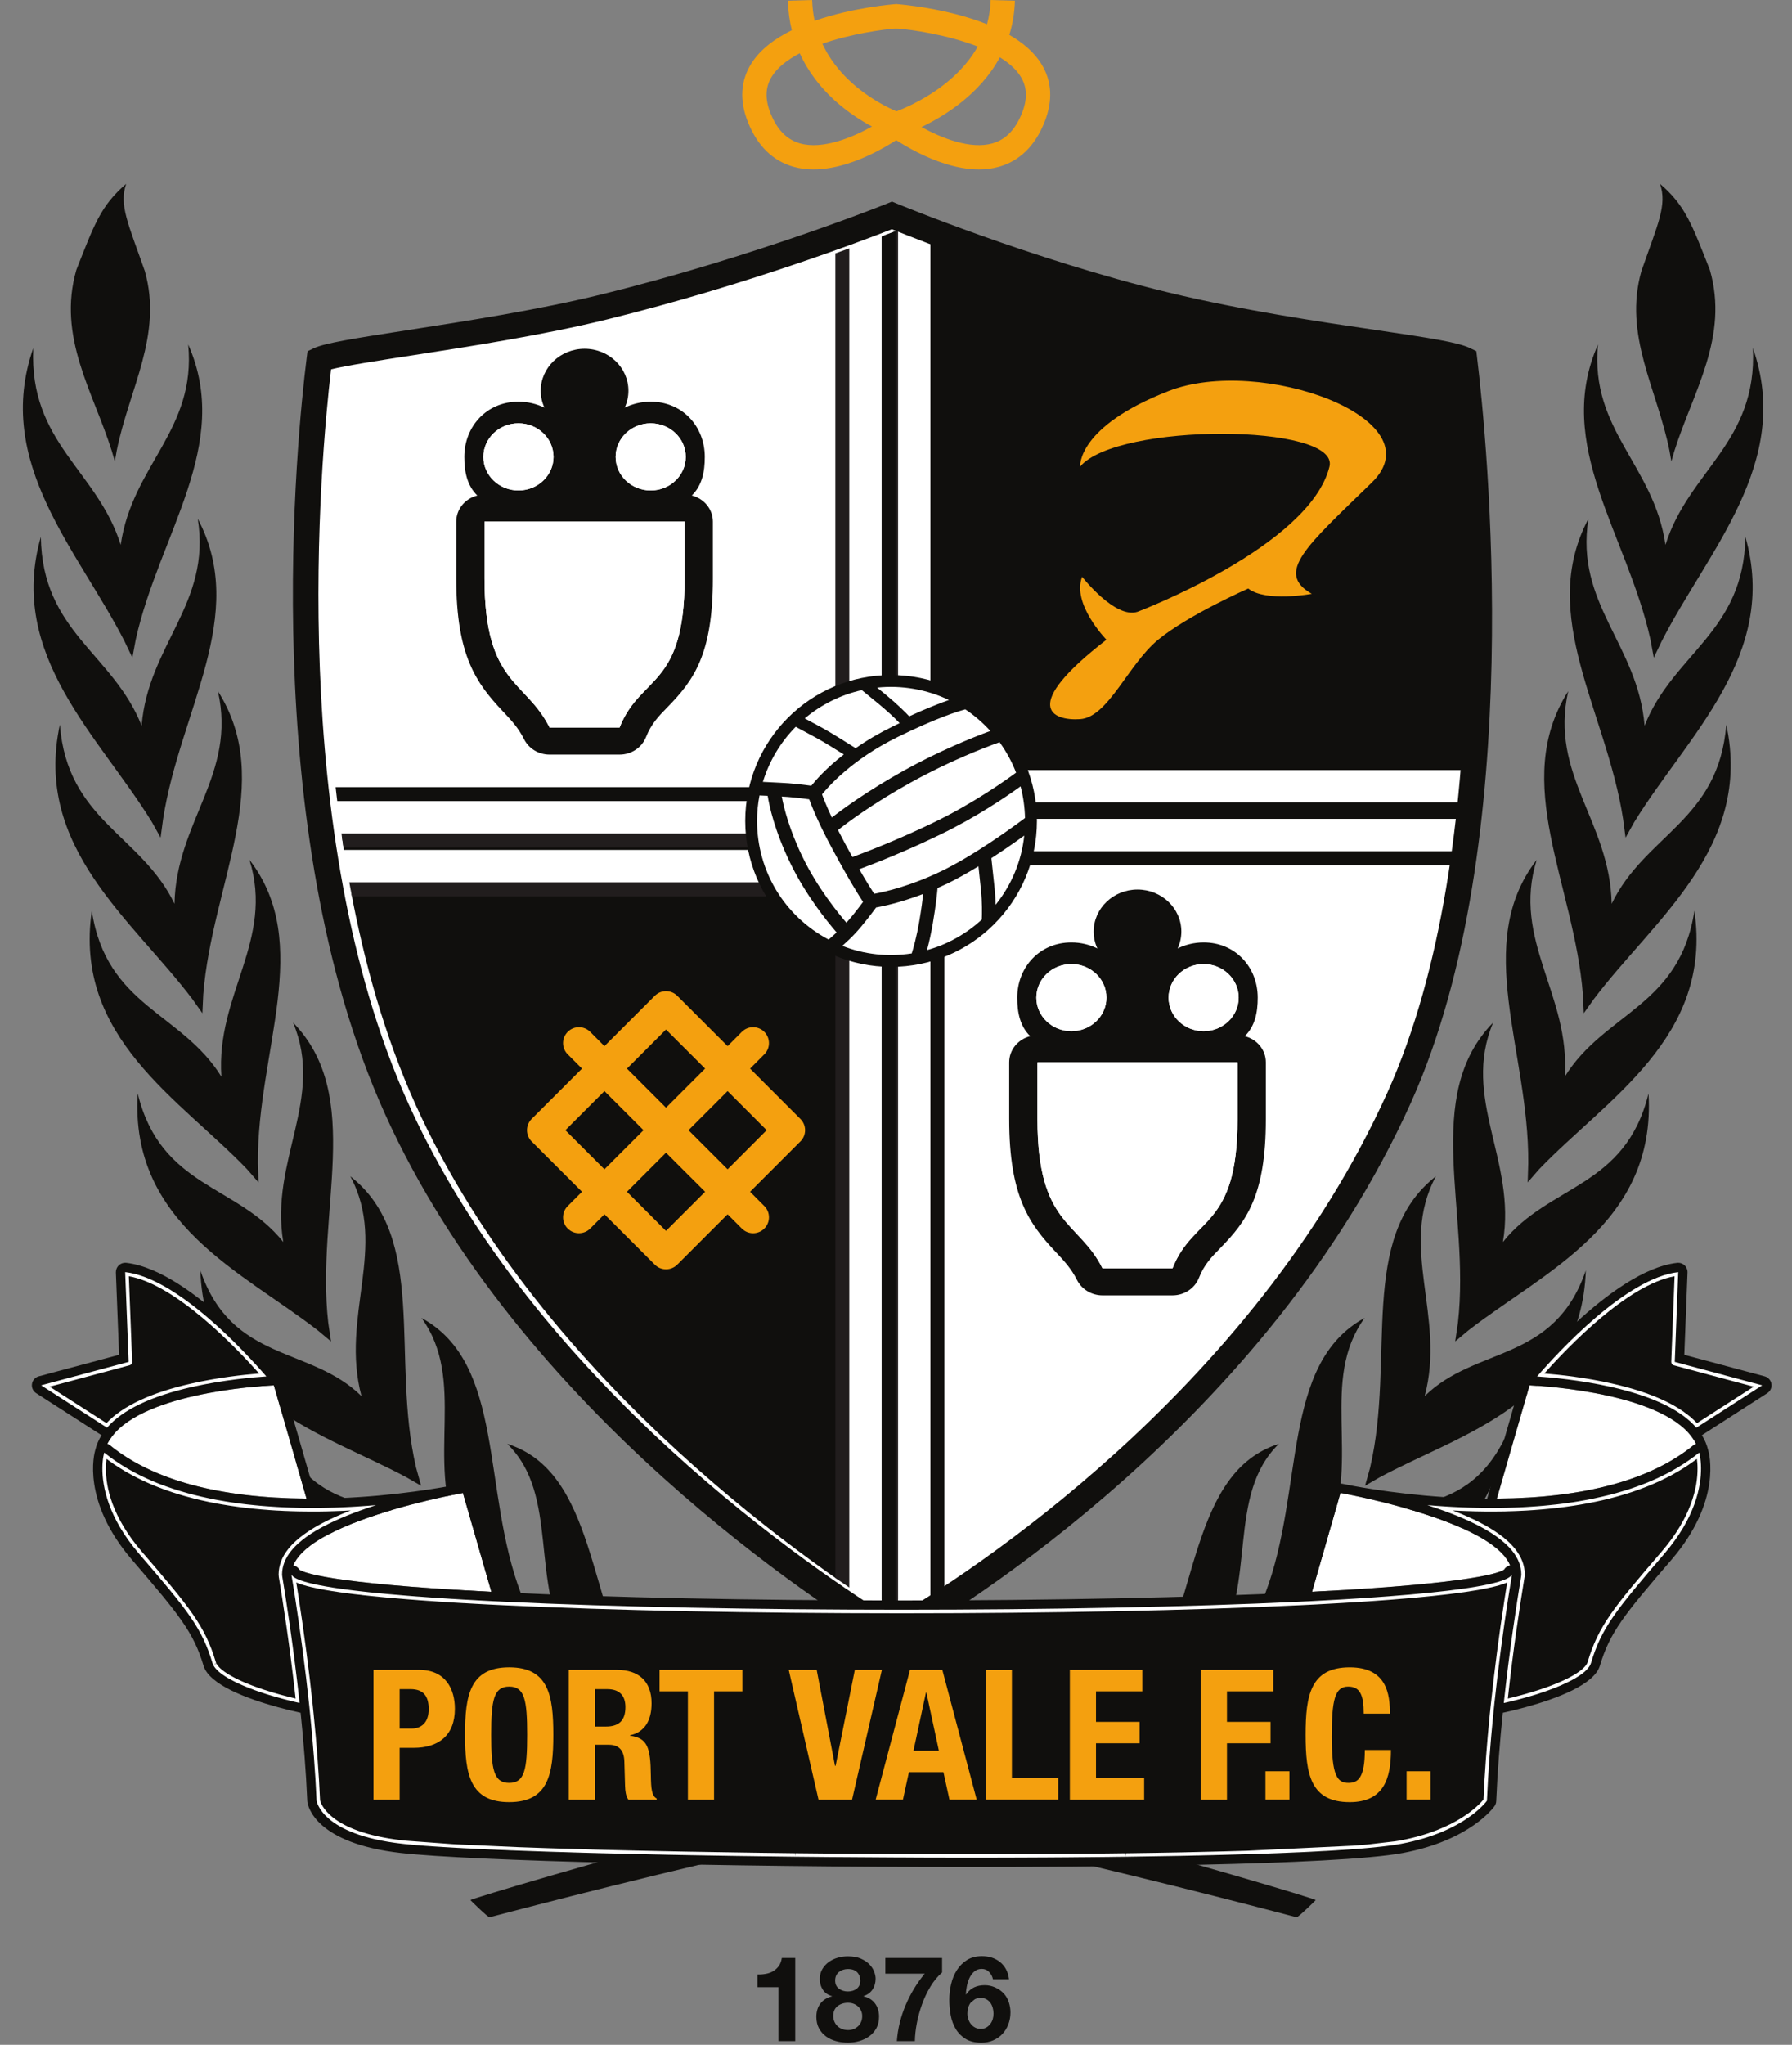 <svg width="263" height="300" xmlns="http://www.w3.org/2000/svg"><rect width="100%" height="100%" fill="#808080" stroke="none"/><defs><clipPath id="a"><path d="m90.264,46.915c-9.402,2.307 -20.13,3.965 -28.742,5.297l0,0c-5.002,0.772 -9.764,1.514 -11.872,2.049l0,0c-1.58,13.389 -6.582,68.046 11.296,107.712l0,0c18.761,41.63 60.663,69.353 71.184,75.824l0,0c10.602,-6.22 52.818,-33.128 72.768,-77.352l0,0c16.309,-36.185 11.149,-92.488 9.561,-106.235l0,0c-2.093,-0.572 -6.66,-1.244 -11.81,-2.001l0,0c-8.343,-1.226 -19.764,-2.901 -30.839,-5.582l0,0c-18.244,-4.422 -36.022,-11.44 -39.751,-12.95l0,0c-3.717,1.454 -21.334,8.206 -41.796,13.238"/></clipPath></defs><g><path d="m130.947,239.69c8.133,-4.668 53.464,-32.231 74.406,-78.676c17.137,-38.009 10.755,-98.445 9.575,-108.249c-3.55,-1.722 -24.127,-3.248 -43.886,-8.023c-20.496,-4.966 -40.14,-13.129 -40.14,-13.129c0,0 -19.153,7.75 -42.201,13.417c-16.831,4.133 -38.727,6.282 -41.836,7.761c-1.206,9.597 -7.532,67.998 11.289,109.749c19.666,43.631 64.698,72.272 72.791,77.149" fill="#ffffff"/><path d="m114.238 299.463 0-7.912-3.068 0 0-1.866c.428.015.844-.018 1.246-.096.402-.074.759-.207 1.077-.398.321-.192.59-.446.815-.759.221-.313.365-.701.435-1.165l1.969 0 0 12.197-2.474 0 0 0 0-0-0 0zM123.124 291.77c.369.273.807.409 1.305.409.524 0 .955-.136 1.309-.409.347-.273.524-.667.524-1.195 0-.162-.026-.336-.074-.531-.044-.188-.136-.372-.269-.546-.133-.177-.317-.321-.557-.439-.24-.114-.549-.173-.933-.173-.243 0-.479.04-.704.114-.229.077-.428.184-.601.321-.173.14-.313.317-.409.524-.099.21-.147.454-.147.73 0 .527.184.922.557 1.194m-.66 4.856c.114.255.266.472.457.653.195.181.424.317.69.42.269.096.546.144.837.144.302 0 .579-.048.826-.144.251-.103.472-.24.664-.42.192-.181.339-.398.446-.653.103-.254.155-.535.155-.841 0-.288-.055-.553-.166-.793-.11-.236-.262-.443-.453-.619-.192-.17-.413-.302-.664-.398-.247-.092-.516-.136-.808-.136-.601 0-1.113.166-1.534.494-.416.332-.627.811-.627 1.434 0 .317.059.605.177.859m-1.781-7.72c.243-.42.564-.767.951-1.047.387-.276.83-.49 1.316-.627.487-.14.981-.207 1.478-.207.756 0 1.394.115 1.917.343.523.236.944.516 1.264.848.317.332.546.689.686 1.066.14.376.21.715.21 1.018 0 .605-.148 1.132-.446 1.585-.295.454-.737.778-1.331.977l0 .03c.73.166 1.294.513 1.688 1.043.398.527.594 1.172.594 1.939 0 .649-.129 1.217-.391 1.692-.262.476-.609.87-1.04 1.184-.428.313-.918.55-1.46.705-.549.158-1.106.236-1.674.236-.59 0-1.165-.069-1.718-.217-.549-.144-1.044-.372-1.479-.685-.435-.313-.785-.711-1.047-1.188-.262-.475-.391-1.043-.391-1.708 0-.777.199-1.426.601-1.949.402-.523.966-.873 1.7-1.05l0-.03c-.594-.165-1.04-.471-1.342-.925-.299-.454-.454-.981-.454-1.586 0-.546.122-1.028.365-1.445M136.565 291.448c-.494.815-.907 1.681-1.239 2.599-.328.918-.586 1.843-.767 2.787-.177.94-.276 1.818-.288 2.629l-2.647 0c.14-1.825.568-3.576 1.283-5.261.711-1.685 1.652-3.23 2.81-4.635l-5.781 0 0-2.301 8.329 0 0 2.127c-.642.557-1.206 1.242-1.7 2.054M143.087 293.314c-.251.122-.458.292-.62.498-.163.211-.284.451-.366.724-.081.273-.122.561-.122.864 0 .28.041.554.133.831.085.273.211.513.384.731.166.214.373.384.617.513.244.129.521.192.838.192.303 0 .569-.063.794-.192.225-.129.421-.296.584-.506.162-.207.284-.447.369-.713.078-.269.118-.539.118-.824 0-.288-.037-.572-.115-.846-.074-.269-.184-.517-.336-.731-.155-.214-.347-.391-.588-.524-.237-.133-.513-.203-.827-.203-.325 0-.617.063-.864.185m-.107-4.048c-.296.262-.528.58-.706.96-.174.377-.303.783-.381 1.211-.085.432-.133.816-.14 1.156l.034.033c.336-.488.731-.842 1.185-1.049.455-.211.979-.314 1.57-.314.525 0 1.038.115 1.537.34.502.225.927.535 1.278.916.321.373.561.798.713 1.274.152.477.229.964.229 1.448 0 .628-.103 1.215-.307 1.754-.203.54-.498 1.016-.872 1.419-.38.399-.831.713-1.355.938-.521.229-1.105.343-1.743.343-.919 0-1.681-.184-2.29-.55-.602-.366-1.086-.846-1.444-1.44-.362-.595-.613-1.267-.753-2.017-.14-.753-.211-1.514-.211-2.294 0-.757.085-1.514.262-2.271.174-.757.455-1.441.838-2.05m7.229-.133c.222.418.366.905.436 1.452l-2.356 0c-.085-.41-.27-.761-.561-1.068m-2.702 4.488c-.162.211-.284.451-.366.724-.082.273-.122.562-.122.865 0 .28.04.554.133.831.085.273.211.513.383.731.166.214.373.384.617.513.244.129.521.192.838.192.303 0 .568-.063.794-.192.225-.129.422-.295.583-.506.162-.207.284-.447.37-.713.078-.27.118-.539.118-.824 0-.288-.037-.573-.115-.846-.073-.27-.185-.517-.336-.732-.155-.214-.347-.391-.588-.524-.237-.133-.514-.203-.827-.203-.324 0-.617.063-.864.185m-.106-4.048c-.296.262-.53.58-.706.96-.174.377-.303.783-.381 1.211-.086.432-.133.816-.14 1.156l.033.033c.336-.488.732-.842 1.185-1.049.455-.211.977-.314 1.57-.314.524 0 1.038.115 1.537.34.503.225.927.535 1.279.916.321.373.561.798.713 1.274.152.476.228.964.228 1.448 0 .628-.104 1.215-.307 1.754-.202.54-.498 1.016-.871 1.419-.382.399-.833.713-1.355.938-.521.229-1.105.343-1.743.343-.919 0-1.681-.184-2.29-.55-.602-.366-1.087-.846-1.444-1.44-.362-.595-.613-1.267-.752-2.017-.141-.753-.211-1.514-.211-2.294 0-.757.085-1.514.261-2.271.174-.758.455-1.441.838-2.05m7.229-.133c.223.418.366.905.436 1.452l-2.355 0c-.086-.41-.271-.761-.563-1.068m-2.703 4.488c-.162.211-.284.451-.366.724-.081.273-.122.561-.122.864 0 .28.041.554.133.831.085.273.211.513.384.731.166.214.373.384.617.513.243.129.521.192.838.192.303 0 .569-.063.794-.192.225-.129.421-.295.584-.506.162-.207.285-.447.369-.713.078-.27.118-.539.118-.824 0-.288-.037-.572-.114-.846-.074-.269-.185-.517-.336-.731-.155-.214-.347-.391-.587-.524-.237-.133-.514-.203-.827-.203-.325 0-.617.063-.864.185m2.083-3.989c-.288-.303-.65-.455-1.082-.455-.439 0-.809.133-1.108.395-.296.262-.528.58-.705.96-.174.377-.303.783-.381 1.211-.085.432-.133.816-.14 1.156l.033.033c.336-.488.731-.842 1.186-1.049.454-.211.979-.314 1.57-.314.525 0 1.038.115 1.537.34.502.225.927.535 1.278.916.321.373.561.798.713 1.274.151.476.229.964.229 1.448 0 .628-.103 1.215-.307 1.754-.203.54-.499 1.016-.872 1.419-.381.399-.831.713-1.356.938-.521.229-1.104.343-1.743.343-.919 0-1.681-.184-2.29-.55-.602-.366-1.086-.846-1.444-1.44-.362-.595-.613-1.267-.753-2.017-.14-.753-.211-1.514-.211-2.294 0-.758.085-1.514.262-2.272.174-.758.454-1.441.838-2.051.388-.61.879-1.108 1.485-1.491.605-.384 1.34-.577 2.216-.577.521 0 1.012.073 1.466.225.455.155.857.369 1.204.657.347.284.636.636.857 1.052.222.418.366.905.436 1.452l-2.357 0c-.085-.41-.27-.761-.562-1.068M209.094 204.825c3.13-11.717-3.916-21.875 1.644-32.246-11.481 8.989-5.914 26.682-9.66 42.765l-.741 2.644 2.105-1.217c11.894-6.415 29.614-10.84 30.299-30.388-4.664 13.601-16.119 11.042-23.648 18.442m32.272-98.346c-.97-11.916-10.231-17.849-8.248-30.366-7.51 14.169 2.64 28.179 5.091 44.044l.365 2.739 1.272-2.278c7.724-12.591 21.274-24.441 16.315-41.858-.206 14.003-10.615 17.115-14.796 27.718m-4.833 26.118c-.232-12.071-9.151-18.91-6.375-31.184-8.502 13.358.881 28.286 2.153 44.479l.129 2.762 1.497-2.102c8.76-11.614 23.338-22.21 19.419-40.239-1.088 14.081-11.935 16.134-16.823 26.284m-6.883 25.37c.844-12.064-7.805-19.98-4.118-31.818-9.475 12.277-1.099 28.135-1.239 44.527l-.081 2.795 1.659-1.906c9.855-10.294 25.521-19.323 22.808-37.946-2.15 14.055-13.173 14.903-19.028 24.349m-9.074 24.253c2.009-11.924-6.128-21.023-1.434-32.198-10.534 10.821-3.303 27.674-5.169 44.04l-.402 2.739 1.906-1.589c10.969-8.554 27.619-15.629 26.465-34.775-3.407 13.881-14.578 13.288-21.366 21.782m22.14-85.725 1.143-2.378c6.758-13.303 19.286-26.214 13.409-43.045.642 13.911-9.402 17.926-12.838 28.861-1.692-11.717-11.105-16.783-9.907-29.385-6.53 14.737 4.277 27.818 7.702 43.281l.49 2.665 0 0zm2.577-28.802.446-1.526c2.714-8.635 8.052-16.717 5.206-26.572-2.603-6.563-3.569-9.435-7.311-12.617 1.062 3.127-.317 5.866-2.739 12.805-2.666 9.405 2.29 17.236 4.122 26.329l.277 1.582 0 0zm-50.316 157.303c4.668-10.95-1.342-22.483 5.302-31.638-12.336 6.736-8.771 25.2-14.612 40.494l-1.058 2.507 2.231-.796c12.646-3.849 31.136-4.989 34.042-24.614-6.286 12.86-17.391 8.299-25.904 14.047m-32.342 31.033c-19.083.461-92.97 22.243-93.596 22.745-.011.004 2.618 2.596 2.817 2.518-.199.077 76.268-20.378 84.309-16.156 21.746 10.238 29.13 5.851 36.696-11.647-9.472 10.172-15.474 1.335-30.226 2.54m15.784-13.911c6.139-9.874 1.519-22.723 9.28-30.285-13.004 4.133-11.828 23.121-19.707 37.175l-1.383 2.29 2.323-.335c13.059-1.132 31.789 1.596 37.22-17.572-8.052 11.555-18.472 4.859-27.734 8.727" fill="#100f0d"/><g clip-path="url(#a)"><path d="m217.066 112.009-79.487 0 0-77.787 79.487 0 0 77.787zM122.987 242.102l-74.34 0 0-110.973 74.34 0 0 110.973z" fill="#100f0d"/><path d="m124.642,238.799l5.106,0l0,-215.749l-5.106,0l0,215.749zm7.16,2.05l-9.206,0l0,-219.852l9.206,0l0,219.852z" fill="#211d1d"/><path d="m131.448,238.799l5.106,0l0,-215.749l-5.106,0l0,215.749zm7.156,2.05l-9.213,0l0,-219.852l9.213,0l0,219.852z" fill="#100f0d"/><path d="m130.579,118.085l96.609,0l0,-5.106l-96.609,-0.004l0,5.11l0,0l0,-0zm98.659,2.05l-100.709,0l0,-9.21l100.709,0l0,9.21z" fill="#100f0d"/><path d="m130.578,124.891l96.609,0l0,-5.11l-96.609,0l0,5.11zm98.659,2.05l-100.709,0l0,-9.206l100.709,0l0,9.206z" fill="#100f0d"/><path d="m37.49,122.638l96.609,0l0,-5.106l-96.609,0l0,5.106zm98.659,2.057l-100.712,0l0,-9.21l100.712,0l0,9.21z" fill="#100f0d"/><path d="m37.49,129.448l96.605,0l0,-5.11l-96.605,0l0,5.11zm98.659,2.05l-100.709,0l0,-9.21l100.709,0l0,9.21z" fill="#211d1d"/></g><path d="m61.807 217.987-.737-2.644c-3.75-16.082 1.821-33.776-9.66-42.765 5.564 10.371-1.489 20.529 1.641 32.25-7.525-7.403-18.98-4.848-23.648-18.446.69 19.548 18.405 23.972 30.299 30.391l2.105 1.213 0 0zm15.732 18.372-1.058-2.503c-5.84-15.297-2.275-33.761-14.615-40.497 6.647 9.155.638 20.687 5.309 31.637-8.513-5.748-19.618-1.187-25.912-14.044 2.909 19.626 21.399 20.761 34.049 24.61l2.227.796 0 0-0-0zm-28.957-39.554-.409-2.743c-1.862-16.37 5.368-33.216-5.165-44.04 4.69 11.175-3.444 20.274-1.434 32.198-6.791-8.495-17.963-7.901-21.362-21.782-1.158 19.146 15.489 26.222 26.465 34.775l1.906 1.593 0 0 0-0zm46.957 54.497-1.383-2.289c-7.879-14.058-6.706-33.046-19.707-37.175 7.761 7.558 3.141 20.403 9.28 30.284-9.261-3.867-19.681 2.824-27.737-8.731 5.434 19.168 24.164 16.44 37.22 17.572l2.326.339 0-0 0 0 0 0zm-71.969-128.405.369-2.739c2.452-15.865 12.598-29.875 5.092-44.044 1.987 12.517-7.278 18.449-8.244 30.366-4.189-10.604-14.593-13.715-14.796-27.722-4.967 17.421 8.587 29.271 16.311 41.861l1.268 2.278 0 0 0 0 0 0 0-0 0 0zm-4.141-26.399.494-2.669c3.425-15.463 14.224-28.544 7.702-43.285 1.198 12.606-8.218 17.671-9.91 29.389-3.436-10.936-13.472-14.951-12.831-28.861-5.884 16.831 6.648 29.742 13.406 43.045l1.139 2.382 0 0 0 0 0 0zm16.849 75.066 1.659 1.906-.085-2.795c-.136-16.396 8.24-32.246-1.239-44.527 3.691 11.839-4.955 19.755-4.118 31.818-5.851-9.446-16.875-10.294-19.024-24.349-2.714 18.626 12.952 27.656 22.807 37.946m-19.423-103.869.277-1.589c1.832-9.088 6.784-16.919 4.126-26.325-2.43-6.939-3.812-9.678-2.743-12.805-3.742 3.182-4.708 6.054-7.308 12.617-2.846 9.859 2.489 17.937 5.199 26.572l.45 1.53-0 0 0-0zm82.657 188.336c-14.755-1.209-20.758 7.628-30.226-2.544 7.569 17.498 14.954 21.886 36.692 11.651 8.041-4.225 84.508 16.23 84.309 16.156.199.074 2.832-2.518 2.82-2.522-.623-.501-74.513-22.287-93.597-22.741m-69.805-107.378.129-2.762c1.276-16.193 10.655-31.121 2.15-44.476 2.78 12.27-6.139 19.109-6.371 31.184-4.893-10.154-15.74-12.207-16.827-26.288-3.912 18.029 10.659 28.625 19.426 40.239l1.493 2.102 0 0 0 0 0 0 0 0zM181.624 164.227c0 16.086-6.471 14.103-9.542 21.849l-10.279 0c-3.499-7.005-9.542-6.26-9.542-21.849l0-8.366 14.681 0 14.681 0 0 8.366zm-24.385-22.789c2.843 0 5.147 2.209 5.147 4.929 0 2.717-2.304 4.922-5.147 4.922-2.839 0-5.143-2.205-5.143-4.922 0-2.721 2.304-4.929 5.143-4.929m19.408 0c2.839 0 5.143 2.209 5.143 4.929 0 2.717-2.305 4.922-5.143 4.922-2.843 0-5.143-2.205-5.143-4.922 0-2.721 2.301-4.929 5.143-4.929m6.043 10.589c1.493-1.464 1.899-3.458 1.899-5.659 0-4.469-3.274-8.104-7.942-8.104-1.368 0-2.666.324-3.812.881.347-.756.545-1.593.545-2.474 0-3.403-2.883-6.165-6.437-6.165-3.554 0-6.434 2.762-6.434 6.165 0 .881.192 1.718.546 2.474-1.15-.557-2.441-.881-3.816-.881-4.664 0-7.945 3.635-7.945 8.104 0 2.201.409 4.196 1.902 5.659-1.777.45-3.082 1.991-3.082 3.834l0 8.366c0 11.315 2.956 15.352 6.821 19.449 1.224 1.301 2.285 2.433 3.13 4.114.694 1.379 2.146 2.256 3.739 2.256l10.28 0c1.718 0 3.263-1.021 3.875-2.562.781-1.969 1.843-3.053 3.186-4.424 3.756-3.846 6.633-7.669 6.633-18.833l0-8.366c0-1.843-1.309-3.385-3.086-3.834" fill="#100f0d"/><path d="m166.943 155.861-14.681 0 0 8.366c0 15.592 6.043 14.844 9.542 21.852l10.279 0c3.071-7.75 9.542-5.766 9.542-21.852l0-8.366-14.681 0zM181.791 146.366c0 2.717-2.301 4.926-5.143 4.926-2.843 0-5.143-2.209-5.143-4.926 0-2.717 2.301-4.926 5.143-4.926 2.843 0 5.143 2.209 5.143 4.926M152.097 146.366c0 2.717 2.297 4.926 5.143 4.926 2.839 0 5.147-2.209 5.147-4.926 0-2.717-2.308-4.926-5.147-4.926-2.846 0-5.143 2.209-5.143 4.926" fill="#ffffff"/><path d="m100.478,84.896c0,16.082 -6.474,14.095 -9.546,21.845l-10.275,0c-3.507,-7.002 -9.546,-6.26 -9.546,-21.845l0,-8.369l14.685,0l14.681,0l0,8.369l0,0l0,0zm-24.389,-22.789c2.839,0 5.147,2.205 5.147,4.926c0,2.721 -2.308,4.922 -5.147,4.922c-2.843,0 -5.143,-2.201 -5.143,-4.922c0,-2.721 2.301,-4.926 5.143,-4.926m19.412,0c2.839,0 5.143,2.205 5.143,4.926c0,2.721 -2.304,4.922 -5.143,4.922c-2.843,0 -5.147,-2.201 -5.147,-4.922c0,-2.721 2.304,-4.926 5.147,-4.926m6.035,10.585c1.497,-1.464 1.903,-3.458 1.903,-5.659c0,-4.465 -3.278,-8.1 -7.938,-8.1c-1.375,0 -2.669,0.321 -3.816,0.877c0.347,-0.76 0.546,-1.596 0.546,-2.474c0,-3.403 -2.883,-6.165 -6.434,-6.165c-3.558,0 -6.438,2.762 -6.438,6.165c0,0.877 0.196,1.714 0.546,2.474c-1.15,-0.557 -2.444,-0.877 -3.816,-0.877c-4.668,0 -7.942,3.635 -7.942,8.1c0,2.201 0.405,4.196 1.902,5.663c-1.777,0.446 -3.086,1.991 -3.086,3.831l0,8.369c0,11.312 2.953,15.349 6.817,19.445c1.232,1.305 2.293,2.43 3.134,4.115c0.69,1.379 2.146,2.256 3.742,2.256l10.275,0c1.718,0 3.263,-1.021 3.875,-2.559c0.782,-1.969 1.843,-3.056 3.186,-4.428c3.757,-3.845 6.633,-7.672 6.633,-18.829l0,-8.369c0,-1.84 -1.309,-3.385 -3.09,-3.834" fill="#100f0d"/><path d="m85.796 76.527-14.685 0 0 8.369c0 15.585 6.039 14.84 9.545 21.845l10.272 0c3.075-7.75 9.549-5.763 9.549-21.845l0-8.369-14.681 0-0 0zM100.642 67.031c0 2.721-2.301 4.926-5.143 4.926-2.843 0-5.147-2.205-5.147-4.926 0-2.721 2.304-4.926 5.147-4.926 2.843 0 5.143 2.205 5.143 4.926M70.944 67.031c0 2.721 2.301 4.926 5.147 4.926 2.839 0 5.143-2.205 5.143-4.926 0-2.721-2.304-4.926-5.143-4.926-2.846 0-5.147 2.205-5.147 4.926" fill="#ffffff"/><path d="m106.786 171.556-5.737-5.737 5.733-5.737 5.737 5.737-5.733 5.737 0 0zm-9.04 9.033-5.733-5.737 5.733-5.733 5.741 5.733-5.741 5.737zm-14.77-14.77 5.733-5.737 5.737 5.737-5.737 5.733-5.733-5.733zm14.77-14.77 5.737 5.733-5.737 5.737-5.733-5.737 5.733-5.733zm20.411 14.77c0-.619-.247-1.213-.686-1.648l-7.385-7.389 2.09-2.094c.907-.907.907-2.385 0-3.296-.91-.914-2.389-.914-3.3 0l-2.09 2.094-7.389-7.389c-.91-.911-2.389-.911-3.296 0l-7.392 7.389-2.09-2.094c-.911-.914-2.389-.914-3.3 0-.911.911-.911 2.389 0 3.296l2.094 2.094-7.389 7.385c-.435.439-.682 1.032-.682 1.652 0 .619.247 1.217.682 1.648l7.389 7.385-2.094 2.094c-.911.911-.911 2.393 0 3.3.453.457 1.055.682 1.648.682.601 0 1.198-.225 1.652-.682l2.09-2.094 7.392 7.389c.453.454 1.051.682 1.644.682.597 0 1.195-.228 1.652-.682l7.389-7.385 2.09 2.09c.457.457 1.055.686 1.652.686.594 0 1.195-.229 1.648-.686.908-.907.908-2.389 0-3.296l-2.09-2.098 7.385-7.385c.439-.431.686-1.029.686-1.648M162.385 93.86c0 0-5.121-5.254-3.569-9.239 0 0 4.845 6.224 8.126 5.14 0 0 25.296-9.582 28.176-21.31 1.552-6.345-31.184-6.478-36.593 0 0 0-.524-5.829 12.978-11.079 13.501-5.254 39.428 4.082 29.838 13.413-9.597 9.335-14.261 13.225-8.819 16.337 0 0-6.725 1.254-9.332-.778 0 0-8.819 3.89-13.221 7.518-4.41 3.632-7.337 11.378-11.448 11.651-4.111.273-8.908-1.796 3.864-11.651" fill="#f4a00f"/><path d="m152.182,120.445c0,11.824 -9.582,21.406 -21.41,21.406c-11.824,0 -21.399,-9.582 -21.399,-21.406c0,-11.82 9.575,-21.406 21.399,-21.406c11.828,0 21.41,9.586 21.41,21.406" fill="#100f0d"/><path d="M118.761 117.274c-1.512-.21-2.891-.35-4.026-.409.291 1.571 1.084 4.83 3.078 8.922 2.15 4.435 5.173 8.152 6.408 9.586.627-.701 1.467-1.74 2.444-3.053-.509-.767-1.995-3.093-4.513-7.776-1.895-3.499-2.92-5.988-3.392-7.271M133.438 105.099c2.629-1.206 4.539-1.943 5.836-2.393-3.248-1.556-6.928-2.194-10.548-1.821.619.509 1.316 1.084 1.357 1.11 1.74 1.449 2.798 2.511 3.355 3.104M128.577 133.141c-.391.531-1.902 2.57-3.082 3.816-.505.546-1.124 1.143-1.877 1.81 3.196 1.254 6.655 1.655 10.191 1.11.24-.76.711-2.382 1.113-4.727.31-1.821.479-3.182.571-3.997-3.388 1.294-5.98 1.821-6.917 1.987M125.579 109.773c1.711-1.198 3.547-2.268 5.46-3.193 0 0 .63-.306.995-.483-.767-.807-1.821-1.781-3.038-2.787l-2.511-2.057c-3.075.682-5.958 2.113-8.38 4.152l2.529 1.36c1.324.723 3.801 2.286 4.944 3.008M112.668 116.763c-.321-.015-.826-.041-1.202-.055-.24 1.224-.358 2.481-.358 3.738 0 7.337 4.022 13.977 10.504 17.399.273-.229.697-.605 1.172-1.044-1.445-1.67-4.52-5.479-6.78-10.132-2.356-4.848-3.116-8.517-3.337-9.907M128.297 131.129c1.626-.291 5.368-1.154 9.826-3.303 4.841-2.326 10.46-6.426 12.311-7.813-.037-1.578-.255-3.13-.653-4.638-2.028 1.467-6.456 4.494-11.787 7.068-2.721 1.32-6.972 3.256-11.887 5.081 1.036 1.803 1.777 2.972 2.19 3.606M145.98 130.379c.074.737.125 1.526.144 2.36 2.352-2.927 3.794-6.404 4.199-10.146-1.696 1.224-3.285 2.312-4.823 3.311.074.715.313 2.935.479 4.476M119.068 115.281c.66-.83 2.197-2.588 4.771-4.59-1.18-.748-2.987-1.858-4.019-2.422l-3.038-1.633c-2.242 2.264-3.893 5.044-4.819 8.078.955.048 2.555.129 2.555.129 1.578.066 3.303.266 4.55.439M123.93 123.595c0 .004.815 1.49 1.173 2.146 3.838-1.409 8.093-3.211 12.012-5.11 5.737-2.773 10.401-6.083 12.008-7.274-.608-1.585-1.427-3.082-2.422-4.461-2.205.789-7.341 2.758-12.993 5.888-5.633 3.127-9.236 5.818-10.721 7.001.321.623.944 1.81.944 1.81M143.606 127.095c-1.718 1.047-3.267 1.906-4.609 2.555-.004.004-.955.435-1.397.634-.059.737-.24 2.544-.697 5.199-.232 1.353-.516 2.666-.848 3.908 2.979-.826 5.744-2.371 8.041-4.48.029-.826.063-2.607-.122-4.306 0 0-.243-2.33-.368-3.51M122.083 119.941c1.611-1.254 5.25-3.919 10.651-6.928 5.095-2.824 9.907-4.767 12.613-5.77-1.095-1.198-2.315-2.26-3.672-3.163-1.198.317-4.292 1.29-9.885 4.03-6.824 3.329-10.375 7.47-11.146 8.439.192.527.645 1.703 1.438 3.392" fill="#ffffff"/><path d="M48.588 54.193c-1.578 13.373-6.574 67.965 11.282 107.577 18.737 41.578 60.588 69.267 71.095 75.733 10.589-6.216 52.753-33.09 72.677-77.26 16.289-36.139 11.135-92.372 9.553-106.099-2.094-.575-6.655-1.246-11.798-2.002-8.332-1.22-19.74-2.898-30.801-5.578-18.221-4.41-35.977-11.422-39.704-12.93-3.705 1.456-21.307 8.2-41.74 13.221-9.395 2.308-20.109 3.963-28.71 5.294-4.992.771-9.752 1.508-11.853 2.043m82.34 187.676-.951-.572c-8.801-5.303-53.708-33.993-73.532-77.986-18.851-41.81-12.841-99.596-11.444-110.756l.129-1.018.925-.443c1.567-.745 5.815-1.427 13.815-2.662 8.532-1.32 19.15-2.961 28.382-5.228 22.642-5.564 41.755-13.262 41.946-13.339l.712-.288.712.295c.199.081 19.751 8.17 39.86 13.044 10.895 2.629 22.206 4.295 30.461 5.505 7.86 1.158 12.052 1.799 13.804 2.655l.925.446.118 1.018c1.397 11.547 7.485 71.077-9.722 109.248-21.071 46.714-66.328 74.447-75.184 79.531l-.955.549 0 0 0 0 0 0 0 0zM246.303 186.64c-7.588.852-17.45 11.533-20.721 15.301 1.943.129 6.297.505 10.858 1.53 6.083 1.371 10.275 3.381 12.524 5.991l9.667-6.216-12.838-3.44.509-13.166 0 0z" fill="#100f0d"/><path d="M226.65 201.506c2.33.184 6.028.594 9.903 1.467 5.918 1.331 10.121 3.289 12.502 5.822l8.329-5.353-11.728-3.138c-.233-.063-.387-.277-.376-.516l.487-12.55c-6.895 1.228-15.67 10.386-19.117 14.269m22.313 8.469c-.14 0-.284-.066-.387-.177-2.176-2.526-6.294-4.483-12.245-5.825-4.446-1.003-8.664-1.379-10.784-1.523-.192-.007-.361-.133-.435-.313-.077-.177-.044-.387.085-.531 3.783-4.369 13.409-14.619 21.049-15.474.151-.018.295.033.406.133.107.103.17.247.162.394l-.498 12.757 12.454 3.337c.196.052.346.218.372.417.033.199-.059.402-.232.513l-9.671 6.213-.277.081M16.881 210.213c-.313.347-.59.712-.822 1.095-.11.173-.21.35-.298.531.144.048.28.125.398.225 6.264 5.081 15.964 7.706 28.832 7.809l-4.384-15.212-.409-1.416c0 0-17.638.671-23.316 6.968" fill="#ffffff"/><path d="m248.6,213.735l-0.266,0.185c-0.181,0.133 -0.357,0.265 -0.542,0.394c-0.107,0.07 -0.214,0.14 -0.324,0.21c-0.17,0.114 -0.336,0.225 -0.509,0.336c-0.118,0.077 -0.24,0.147 -0.354,0.221c-0.166,0.103 -0.332,0.206 -0.501,0.306c-0.125,0.07 -0.243,0.14 -0.368,0.21c-0.173,0.1 -0.336,0.195 -0.509,0.287c-0.125,0.074 -0.254,0.133 -0.38,0.203c-0.173,0.092 -0.339,0.181 -0.52,0.269c-0.125,0.063 -0.255,0.129 -0.383,0.192c-0.177,0.085 -0.354,0.17 -0.535,0.254c-0.125,0.059 -0.262,0.118 -0.391,0.181c-0.177,0.081 -0.361,0.162 -0.546,0.24c-0.129,0.055 -0.262,0.111 -0.395,0.17c-0.192,0.078 -0.376,0.151 -0.561,0.225c-0.132,0.051 -0.262,0.107 -0.39,0.155c-0.199,0.077 -0.391,0.147 -0.594,0.221c-0.125,0.048 -0.255,0.092 -0.38,0.14c-0.203,0.074 -0.413,0.14 -0.616,0.214c-0.125,0.041 -0.247,0.085 -0.369,0.122c-0.221,0.07 -0.439,0.14 -0.664,0.21c-0.111,0.029 -0.221,0.07 -0.336,0.103c-0.243,0.07 -0.487,0.144 -0.73,0.214l-0.277,0.081c-0.317,0.085 -0.63,0.166 -0.947,0.247l-0.07,0.018c-0.697,0.173 -1.394,0.336 -2.094,0.483l-0.262,0.052c-0.265,0.055 -0.523,0.107 -0.785,0.162c-0.114,0.018 -0.236,0.041 -0.347,0.063c-0.236,0.037 -0.468,0.085 -0.704,0.122c-0.133,0.026 -0.262,0.048 -0.394,0.07c-0.221,0.033 -0.439,0.07 -0.664,0.103c-0.14,0.022 -0.277,0.04 -0.417,0.063c-0.218,0.026 -0.431,0.063 -0.641,0.092c-0.144,0.018 -0.295,0.037 -0.439,0.059c-0.206,0.022 -0.42,0.055 -0.627,0.077c-0.151,0.015 -0.291,0.033 -0.446,0.052c-0.206,0.022 -0.413,0.044 -0.616,0.063c-0.151,0.022 -0.306,0.037 -0.457,0.048c-0.199,0.022 -0.409,0.04 -0.605,0.059c-0.159,0.015 -0.306,0.03 -0.461,0.041c-0.207,0.019 -0.406,0.033 -0.612,0.048c-0.148,0.011 -0.306,0.023 -0.461,0.037c-0.2,0.011 -0.398,0.022 -0.602,0.037c-0.15,0.011 -0.303,0.022 -0.458,0.03c-0.202,0.011 -0.407,0.022 -0.612,0.029c-0.148,0.011 -0.299,0.015 -0.445,0.026c-0.207,0.011 -0.414,0.019 -0.619,0.026c-0.144,0.004 -0.291,0.007 -0.431,0.015c-0.223,0.007 -0.435,0.011 -0.652,0.019c-0.132,0.004 -0.261,0.007 -0.395,0.007c-0.266,0.004 -0.527,0.015 -0.79,0.018c-0.096,0 -0.191,0 -0.29,0.004l-0.531,0c-0.141,0 -0.28,0.004 -0.424,0.004l-0.023,0c-0.325,0 -0.649,-0.004 -0.974,-0.004c-0.405,-0.007 -0.803,-0.019 -1.209,-0.022l-0.28,-0.007c-0.266,-0.007 -0.524,-0.015 -0.778,-0.019c-0.125,-0.007 -0.243,-0.011 -0.362,-0.015c-0.228,-0.007 -0.464,-0.014 -0.694,-0.026c-0.125,-0.007 -0.25,-0.014 -0.383,-0.018c-0.214,-0.011 -0.431,-0.018 -0.652,-0.033c-0.132,-0.004 -0.258,-0.011 -0.395,-0.015c-0.21,-0.018 -0.417,-0.026 -0.623,-0.037c-0.129,-0.01 -0.262,-0.019 -0.398,-0.026c-0.199,-0.01 -0.402,-0.026 -0.602,-0.04c-0.129,-0.007 -0.263,-0.019 -0.391,-0.026c-0.2,-0.015 -0.395,-0.03 -0.59,-0.044c-0.132,-0.01 -0.257,-0.019 -0.383,-0.03c-0.195,-0.023 -0.383,-0.033 -0.579,-0.049l-0.069,-0.007l0.265,0.089c2.935,0.955 5.383,1.949 7.359,2.986c0.428,0.224 0.837,0.454 1.224,0.682c0.984,0.59 1.818,1.191 2.507,1.811c0.431,0.379 0.8,0.767 1.113,1.158c0.878,1.092 1.313,2.226 1.32,3.407l0,0.026l0,0.019l-0.011,0.21l-0.007,0.014c-0.7,4.266 -1.737,11.05 -2.551,18.622l0.048,-0.01l0.218,-0.043c0.206,-0.049 0.413,-0.096 0.612,-0.144l0.254,-0.066c0.17,-0.037 0.336,-0.082 0.505,-0.122l0.192,-0.049c0.21,-0.056 0.413,-0.106 0.623,-0.165l0.24,-0.063c0.155,-0.04 0.317,-0.082 0.465,-0.125l0.199,-0.059c0.199,-0.059 0.398,-0.111 0.59,-0.17l0.229,-0.07c0.151,-0.04 0.29,-0.085 0.438,-0.132l0.191,-0.063c0.191,-0.059 0.379,-0.122 0.56,-0.177l0.207,-0.069c0.137,-0.049 0.273,-0.092 0.414,-0.141l0.177,-0.059c0.181,-0.063 0.354,-0.125 0.531,-0.191l0.181,-0.069c0.129,-0.049 0.262,-0.096 0.387,-0.144l0.162,-0.066c0.17,-0.063 0.332,-0.125 0.49,-0.191l0.155,-0.066c0.129,-0.052 0.244,-0.099 0.365,-0.151l0.144,-0.07c0.151,-0.063 0.302,-0.133 0.446,-0.199l0.133,-0.059c0.107,-0.055 0.217,-0.107 0.328,-0.166l0.133,-0.063c0.133,-0.066 0.269,-0.136 0.394,-0.206l0.103,-0.055c0.099,-0.056 0.203,-0.111 0.302,-0.166l0.103,-0.063c0.121,-0.074 0.24,-0.144 0.354,-0.214l0.073,-0.044l0.266,-0.181l0.085,-0.059c0.103,-0.074 0.199,-0.144 0.291,-0.214l0.044,-0.037l0.225,-0.188l0.066,-0.059l0.228,-0.217l0.023,-0.03l0.174,-0.192l0.052,-0.059l0.155,-0.218l0.011,-0.011l0.111,-0.203l0.03,-0.055l0.081,-0.218c1.541,-5.125 3.591,-7.684 10.762,-16.02c4.616,-5.357 5.412,-9.955 5.401,-12.565c-0.011,-1.453 -0.269,-2.29 -0.269,-2.29c-0.258,0.206 -0.516,0.406 -0.781,0.608" fill="#100f0d"/><path d="m223.768,231.269l-0.007,0.03c-0.69,4.207 -1.677,10.659 -2.467,17.9l0.17,-0.037l0.251,-0.066c0.166,-0.04 0.328,-0.081 0.498,-0.118l0.192,-0.055c0.203,-0.051 0.409,-0.107 0.612,-0.162l0.243,-0.063c0.159,-0.044 0.313,-0.085 0.457,-0.125l0.199,-0.055c0.203,-0.055 0.398,-0.114 0.586,-0.173l0.848,-0.258c0.188,-0.059 0.376,-0.118 0.557,-0.177l0.203,-0.066c0.136,-0.048 0.276,-0.096 0.402,-0.136l0.192,-0.066c0.169,-0.059 0.339,-0.122 0.509,-0.184l0.18,-0.066c0.133,-0.048 0.262,-0.096 0.383,-0.144l0.166,-0.066c0.158,-0.063 0.317,-0.125 0.479,-0.192l0.144,-0.063c0.125,-0.048 0.247,-0.1 0.361,-0.151l0.148,-0.063c0.147,-0.066 0.288,-0.129 0.435,-0.195l0.126,-0.059c0.11,-0.059 0.221,-0.107 0.324,-0.162l0.125,-0.059c0.133,-0.07 0.262,-0.133 0.387,-0.203l0.096,-0.052l0.295,-0.166l0.103,-0.059c0.114,-0.07 0.225,-0.136 0.332,-0.203l0.07,-0.044l0.251,-0.17l0.081,-0.055l0.273,-0.203l0.04,-0.033l0.21,-0.173l0.059,-0.052l0.207,-0.199l0.171,-0.192l0.04,-0.048l0.122,-0.162l0.014,-0.022l0.085,-0.151l0.03,-0.048l0.049,-0.144c1.586,-5.272 3.716,-7.901 10.869,-16.212c4.384,-5.095 5.29,-9.461 5.27,-12.222c0,-0.564 -0.045,-1.029 -0.096,-1.386l-0.136,0.111l-0.162,0.114l-0.103,0.074c-0.184,0.136 -0.365,0.269 -0.56,0.398l-0.225,0.151l-0.099,0.07c-0.17,0.114 -0.339,0.232 -0.516,0.339l-0.24,0.151l-0.121,0.074c-0.17,0.107 -0.336,0.206 -0.509,0.31c-0.103,0.063 -0.207,0.118 -0.31,0.181l-0.07,0.033c-0.166,0.103 -0.339,0.199 -0.513,0.295c-0.114,0.059 -0.229,0.122 -0.335,0.181l-0.052,0.022c-0.177,0.092 -0.347,0.184 -0.527,0.273c-0.129,0.066 -0.258,0.129 -0.395,0.192c-0.177,0.088 -0.354,0.181 -0.534,0.265c-0.129,0.059 -0.269,0.122 -0.406,0.181c-0.18,0.081 -0.361,0.166 -0.549,0.243c-0.133,0.059 -0.265,0.114 -0.394,0.17c-0.199,0.081 -0.383,0.155 -0.579,0.232c-0.125,0.055 -0.258,0.103 -0.394,0.155c-0.196,0.081 -0.394,0.151 -0.598,0.225l-0.082,0.03c-0.099,0.037 -0.203,0.078 -0.306,0.111c-0.204,0.077 -0.418,0.144 -0.626,0.217l-0.369,0.125c-0.221,0.07 -0.447,0.144 -0.668,0.21l-0.339,0.103c-0.247,0.077 -0.494,0.147 -0.741,0.218l-0.28,0.081c-0.317,0.088 -0.638,0.17 -0.955,0.251l-0.075,0.022c-0.682,0.173 -1.393,0.336 -2.117,0.487l-0.262,0.051c-0.266,0.052 -0.527,0.107 -0.793,0.159l-0.35,0.063c-0.233,0.044 -0.475,0.088 -0.708,0.129l-0.395,0.066l-0.033,0.004c-0.217,0.037 -0.428,0.066 -0.638,0.103l-0.391,0.055c-0.25,0.037 -0.464,0.07 -0.682,0.1l-0.435,0.055c-0.21,0.026 -0.424,0.055 -0.638,0.081l-0.447,0.051c-0.21,0.022 -0.417,0.048 -0.623,0.07l-0.457,0.044c-0.206,0.022 -0.409,0.04 -0.612,0.059l-0.464,0.041c-0.203,0.018 -0.405,0.033 -0.612,0.048l-0.461,0.037c-0.21,0.011 -0.405,0.029 -0.612,0.04l-0.461,0.03c-0.198,0.007 -0.405,0.022 -0.612,0.03l-0.453,0.022c-0.199,0.011 -0.402,0.019 -0.601,0.026l-0.453,0.015c-0.218,0.007 -0.435,0.015 -0.649,0.018l-0.406,0.015c-0.262,0.004 -0.524,0.004 -0.789,0.011l-1.254,0.007c-0.347,0 -0.667,0 -1.003,-0.004c-0.402,-0.004 -0.807,-0.011 -1.209,-0.019l-0.398,-0.011c-0.225,-0.007 -0.446,-0.011 -0.667,-0.022l-0.372,-0.011c-0.225,-0.007 -0.461,-0.015 -0.686,-0.026l-0.358,-0.015c-0.247,-0.011 -0.468,-0.022 -0.682,-0.033l-0.276,-0.011c1.552,0.601 2.931,1.217 4.126,1.843c0.435,0.225 0.859,0.461 1.254,0.697c1.006,0.605 1.884,1.235 2.596,1.869c0.446,0.398 0.837,0.811 1.165,1.22c0.94,1.176 1.419,2.426 1.431,3.727l0,0.044l-0.015,0.258m-3.027,19.091c-0.125,0 -0.262,-0.037 -0.354,-0.125c-0.125,-0.107 -0.206,-0.262 -0.195,-0.428c0.811,-7.54 1.832,-14.291 2.555,-18.63l0.004,-0.026l0.011,-0.14l-0.004,-0.044c-0.004,-1.073 -0.406,-2.087 -1.206,-3.09c-0.291,-0.361 -0.645,-0.73 -1.054,-1.092c-0.66,-0.594 -1.475,-1.183 -2.43,-1.755c-0.384,-0.229 -0.789,-0.453 -1.205,-0.671c-1.932,-1.014 -4.38,-2.009 -7.278,-2.953l-0.262,-0.085c-0.247,-0.081 -0.398,-0.332 -0.343,-0.59c0.048,-0.258 0.28,-0.424 0.546,-0.409l4.011,0.277c0.217,0.007 0.431,0.018 0.653,0.026l0.38,0.022c0.229,0.007 0.457,0.015 0.686,0.022l0.362,0.015c0.221,0.007 0.442,0.011 0.667,0.019l0.391,0.007c0.398,0.007 0.796,0.018 1.202,0.018c0.321,0.004 0.641,0.004 0.966,0.004l1.261,-0.004c0.262,-0.007 0.523,-0.011 0.785,-0.011l0.394,-0.011c0.213,-0.007 0.43,-0.015 0.646,-0.022l0.43,-0.015c0.211,-0.007 0.413,-0.015 0.615,-0.022l0.446,-0.026c0.2,-0.007 0.402,-0.019 0.605,-0.03l0.45,-0.029c0.203,-0.015 0.406,-0.022 0.608,-0.041l0.45,-0.033c0.203,-0.015 0.407,-0.033 0.609,-0.048l0.454,-0.037c0.207,-0.018 0.406,-0.04 0.609,-0.059l0.45,-0.048c0.207,-0.019 0.409,-0.044 0.611,-0.07l0.446,-0.048c0.206,-0.026 0.413,-0.051 0.626,-0.077l0.428,-0.059c0.211,-0.026 0.428,-0.059 0.638,-0.088l0.409,-0.066c0.214,-0.03 0.42,-0.063 0.63,-0.1l0.424,-0.066c0.232,-0.041 0.464,-0.081 0.697,-0.125l0.339,-0.063c0.262,-0.052 0.52,-0.103 0.782,-0.155l0.254,-0.055c0.715,-0.147 1.412,-0.306 2.079,-0.476l0.037,-0.011l0.03,-0.011c0.317,-0.077 0.626,-0.159 0.94,-0.243l0.273,-0.081c0.24,-0.066 0.483,-0.136 0.726,-0.207l0.328,-0.107c0.221,-0.07 0.442,-0.136 0.656,-0.206l0.362,-0.122c0.206,-0.07 0.409,-0.136 0.612,-0.21l0.295,-0.107l0.081,-0.03c0.195,-0.07 0.387,-0.144 0.575,-0.218c0.133,-0.048 0.262,-0.1 0.391,-0.147c0.185,-0.077 0.372,-0.155 0.557,-0.229c0.129,-0.055 0.262,-0.111 0.387,-0.166c0.181,-0.077 0.358,-0.162 0.539,-0.24c0.129,-0.055 0.259,-0.115 0.388,-0.177c0.174,-0.081 0.35,-0.17 0.52,-0.247c0.129,-0.063 0.259,-0.125 0.381,-0.188c0.176,-0.088 0.344,-0.181 0.513,-0.269l0.049,-0.018c0.106,-0.059 0.217,-0.118 0.329,-0.181c0.165,-0.092 0.334,-0.188 0.493,-0.277l0.074,-0.041l0.291,-0.17c0.166,-0.096 0.333,-0.199 0.493,-0.302l0.118,-0.07l0.232,-0.144c0.166,-0.107 0.328,-0.214 0.494,-0.328l0.111,-0.074l0.211,-0.14c0.18,-0.122 0.357,-0.254 0.53,-0.383l0.115,-0.077l0.144,-0.107c0.261,-0.192 0.515,-0.394 0.767,-0.597c0.128,-0.107 0.309,-0.14 0.472,-0.088c0.163,0.044 0.287,0.173 0.335,0.335c0.015,0.033 0.287,0.933 0.296,2.445c0.017,2.942 -0.926,7.565 -5.515,12.897c-7.046,8.178 -9.14,10.766 -10.667,15.839l-0.107,0.28l-0.033,0.07l-0.137,0.24l-0.011,0.019l-0.188,0.266l-0.055,0.066l-0.203,0.225l-0.019,0.03l-0.262,0.236l-0.056,0.048l-0.255,0.218l-0.052,0.044c-0.096,0.07 -0.203,0.151 -0.31,0.225l-0.088,0.066l-0.284,0.192l-0.074,0.048c-0.114,0.07 -0.24,0.144 -0.365,0.217l-0.107,0.063c-0.103,0.063 -0.206,0.118 -0.317,0.177l-0.096,0.055c-0.14,0.07 -0.277,0.144 -0.417,0.214l-0.136,0.066c-0.103,0.052 -0.221,0.111 -0.339,0.162l-0.129,0.063c-0.148,0.07 -0.302,0.14 -0.453,0.21l-0.148,0.066c-0.125,0.051 -0.251,0.1 -0.369,0.151l-0.159,0.07c-0.169,0.066 -0.332,0.129 -0.501,0.199l-0.166,0.066c-0.129,0.048 -0.262,0.096 -0.394,0.144l-0.184,0.07c-0.174,0.066 -0.35,0.129 -0.531,0.192l-0.184,0.063c-0.136,0.048 -0.28,0.096 -0.413,0.14l-0.214,0.07c-0.188,0.063 -0.376,0.125 -0.561,0.184l-0.866,0.262c-0.203,0.063 -0.398,0.118 -0.601,0.17l-0.203,0.059c-0.151,0.044 -0.306,0.085 -0.465,0.129l-0.243,0.07c-0.214,0.051 -0.417,0.111 -0.63,0.162l-0.195,0.048c-0.162,0.044 -0.332,0.081 -0.505,0.125l-0.251,0.063c-0.21,0.051 -0.413,0.1 -0.616,0.147l-0.221,0.048l-0.125,0.011" fill="#ffffff"/><path d="m220.743,230.294c0.199,-0.328 0.531,-0.549 0.896,-0.623c-0.251,-0.616 -0.675,-1.209 -1.22,-1.781c-0.372,-0.38 -0.804,-0.76 -1.287,-1.117c-0.372,-0.28 -0.774,-0.553 -1.195,-0.819c-0.391,-0.24 -0.796,-0.472 -1.22,-0.701c-0.277,-0.147 -0.568,-0.295 -0.855,-0.439l-0.255,-0.129c-2.463,-1.191 -5.365,-2.216 -8.137,-3.049l-0.022,-0.004c-0.627,-0.188 -1.246,-0.369 -1.851,-0.535l-0.052,-0.018c-0.361,-0.096 -0.73,-0.196 -1.091,-0.291l-0.133,-0.037c-0.196,-0.052 -0.394,-0.096 -0.586,-0.151l-0.004,0c-0.192,-0.052 -0.376,-0.096 -0.557,-0.144l-0.026,-0.011c-0.133,-0.026 -0.266,-0.063 -0.391,-0.092l-0.177,-0.044c-0.357,-0.088 -0.708,-0.17 -1.043,-0.251l-0.03,-0.007c-1.224,-0.288 -2.275,-0.516 -3.079,-0.679l-0.008,0l-0.195,-0.04c-0.933,-0.195 -1.493,-0.295 -1.493,-0.295l-4.177,14.508c0.258,-0.011 0.513,-0.03 0.767,-0.041c23.257,-1.213 26.874,-2.813 27.42,-3.211" fill="#ffffff"/><path d="m28.237,203.474c4.561,-1.025 8.915,-1.405 10.858,-1.53c-3.27,-3.772 -13.133,-14.449 -20.72,-15.304l0.512,13.17l-12.845,3.436l9.671,6.216c2.249,-2.61 6.441,-4.62 12.524,-5.987" fill="#100f0d"/><path d="m7.294 203.442 8.329 5.353c2.382-2.537 6.585-4.491 12.499-5.822 3.878-.874 7.584-1.283 9.907-1.467-3.451-3.879-12.222-13.041-19.12-14.269l.486 12.55c.015.24-.144.453-.38.513l-11.721 3.141 0 0 0 0 0 0 0 0zm8.418 6.53-.273-.077-9.674-6.213c-.173-.114-.262-.317-.229-.512.029-.199.177-.365.372-.417l12.447-3.337-.494-12.753c-.004-.151.055-.295.162-.398.111-.1.258-.155.406-.133 7.636.855 17.27 11.109 21.052 15.47.129.151.162.354.089.535-.074.181-.247.298-.443.313-2.116.14-6.334.52-10.78 1.523-5.955 1.342-10.073 3.3-12.245 5.826-.099.11-.243.173-.39.173M46.743 225.954c-.428.266-.826.538-1.194.815-.483.361-.915.741-1.291 1.121-.549.572-.966 1.165-1.217 1.781.361.074.693.295.892.623.546.398 4.163 1.995 27.42 3.211.255.011.509.03.767.041l-4.177-14.508-.133.029c-.21.033-.656.122-1.29.251l-.262.052 0 .004c-3.687.752-12.572 2.799-18.295 5.881-.428.229-.833.461-1.22.7M248.917 211.838c-.089-.181-.188-.361-.295-.531-.24-.383-.513-.748-.83-1.095-5.67-6.29-23.32-6.965-23.32-6.965l-.402 1.412-4.388 15.216c12.871-.107 22.568-2.728 28.836-7.813.118-.1.254-.17.398-.225" fill="#ffffff"/><path d="m41.421,231.219l-0.018,-0.21l0,-0.022l0,-0.015c0.011,-1.183 0.446,-2.323 1.32,-3.414c0.313,-0.391 0.686,-0.778 1.11,-1.158c0.693,-0.616 1.53,-1.22 2.514,-1.81c0.387,-0.229 0.796,-0.457 1.228,-0.682c1.972,-1.036 4.421,-2.032 7.355,-2.986l0.266,-0.089l-0.074,0.007c-0.192,0.015 -0.38,0.03 -0.572,0.044c-0.132,0.015 -0.262,0.022 -0.387,0.033c-0.195,0.015 -0.391,0.03 -0.586,0.041c-0.129,0.011 -0.266,0.018 -0.402,0.03c-0.192,0.018 -0.391,0.029 -0.59,0.037c-0.136,0.011 -0.273,0.018 -0.406,0.026c-0.206,0.015 -0.409,0.022 -0.619,0.041c-0.133,0.004 -0.262,0.011 -0.394,0.015c-0.218,0.015 -0.431,0.022 -0.653,0.033c-0.129,0.004 -0.258,0.011 -0.387,0.018c-0.225,0.007 -0.454,0.019 -0.686,0.026c-0.122,0.004 -0.24,0.007 -0.365,0.015c-0.258,0.004 -0.512,0.011 -0.774,0.018l-0.288,0.007c-0.402,0.004 -0.804,0.015 -1.206,0.022c-0.328,0 -0.649,0.004 -0.973,0.004l-0.022,0c-0.144,0 -0.287,-0.004 -0.427,-0.004l-0.527,0l-0.291,-0.007c-0.266,0 -0.524,-0.011 -0.785,-0.011c-0.136,-0.004 -0.269,-0.007 -0.402,-0.011c-0.217,-0.007 -0.428,-0.011 -0.649,-0.018c-0.14,-0.004 -0.288,-0.011 -0.431,-0.015c-0.21,-0.007 -0.413,-0.019 -0.619,-0.026c-0.151,-0.007 -0.299,-0.015 -0.446,-0.026c-0.203,-0.007 -0.413,-0.018 -0.612,-0.03c-0.155,-0.007 -0.306,-0.018 -0.454,-0.03c-0.203,-0.015 -0.405,-0.026 -0.608,-0.037c-0.155,-0.015 -0.31,-0.026 -0.461,-0.037c-0.199,-0.019 -0.402,-0.03 -0.605,-0.048c-0.155,-0.011 -0.306,-0.03 -0.461,-0.041c-0.203,-0.019 -0.409,-0.037 -0.608,-0.055c-0.151,-0.015 -0.302,-0.029 -0.457,-0.051c-0.203,-0.019 -0.413,-0.041 -0.616,-0.063c-0.147,-0.018 -0.299,-0.037 -0.446,-0.051c-0.21,-0.022 -0.42,-0.052 -0.627,-0.081c-0.147,-0.018 -0.295,-0.037 -0.439,-0.059c-0.214,-0.026 -0.428,-0.059 -0.642,-0.092c-0.136,-0.018 -0.277,-0.037 -0.417,-0.059c-0.221,-0.033 -0.442,-0.07 -0.66,-0.107c-0.133,-0.018 -0.266,-0.041 -0.398,-0.066c-0.236,-0.04 -0.468,-0.085 -0.701,-0.122c-0.114,-0.022 -0.232,-0.044 -0.35,-0.063c-0.262,-0.055 -0.52,-0.107 -0.785,-0.162l-0.258,-0.048c-0.704,-0.147 -1.405,-0.313 -2.098,-0.487l-0.074,-0.022c-0.314,-0.077 -0.631,-0.159 -0.944,-0.243l-0.277,-0.085c-0.244,-0.066 -0.49,-0.14 -0.73,-0.21c-0.114,-0.033 -0.225,-0.07 -0.339,-0.103c-0.217,-0.07 -0.443,-0.14 -0.66,-0.21c-0.122,-0.037 -0.243,-0.085 -0.365,-0.125c-0.207,-0.074 -0.413,-0.136 -0.62,-0.21c-0.125,-0.048 -0.258,-0.092 -0.383,-0.14c-0.199,-0.074 -0.391,-0.147 -0.59,-0.221c-0.125,-0.051 -0.258,-0.103 -0.391,-0.147c-0.184,-0.081 -0.372,-0.155 -0.56,-0.236c-0.133,-0.055 -0.266,-0.111 -0.398,-0.166c-0.181,-0.077 -0.361,-0.159 -0.542,-0.24c-0.129,-0.059 -0.262,-0.122 -0.391,-0.181c-0.181,-0.085 -0.358,-0.17 -0.535,-0.254c-0.129,-0.066 -0.258,-0.129 -0.387,-0.192c-0.17,-0.088 -0.347,-0.177 -0.516,-0.265c-0.129,-0.074 -0.258,-0.136 -0.384,-0.207c-0.169,-0.092 -0.339,-0.188 -0.505,-0.284c-0.122,-0.07 -0.247,-0.144 -0.372,-0.214c-0.166,-0.1 -0.336,-0.203 -0.498,-0.306c-0.118,-0.07 -0.236,-0.144 -0.358,-0.217c-0.17,-0.111 -0.336,-0.218 -0.505,-0.336c-0.107,-0.07 -0.214,-0.144 -0.325,-0.214c-0.176,-0.129 -0.361,-0.258 -0.541,-0.391l-0.261,-0.192c-0.265,-0.199 -0.528,-0.398 -0.783,-0.608c0,0 -0.265,0.841 -0.271,2.297c-0.011,2.61 0.789,7.208 5.398,12.558c7.178,8.336 9.224,10.899 10.762,16.023l0.085,0.217l0.026,0.055l0.118,0.203l0.004,0.011l0.162,0.217l0.044,0.059l0.177,0.192l0.022,0.033l0.225,0.214l0.07,0.059l0.225,0.188l0.044,0.037c0.092,0.07 0.192,0.14 0.292,0.21l0.084,0.063l0.269,0.181l0.074,0.048c0.107,0.066 0.229,0.136 0.347,0.21l0.107,0.063c0.096,0.055 0.203,0.11 0.302,0.166l0.103,0.055c0.121,0.07 0.258,0.14 0.394,0.206l0.126,0.066c0.11,0.055 0.225,0.107 0.339,0.162l0.129,0.063c0.143,0.066 0.291,0.133 0.446,0.195l0.148,0.07c0.117,0.048 0.239,0.1 0.358,0.151l0.158,0.066c0.159,0.066 0.321,0.125 0.487,0.192l0.162,0.063c0.129,0.052 0.262,0.107 0.391,0.147l0.184,0.074c0.173,0.063 0.347,0.125 0.52,0.184l0.184,0.063c0.136,0.044 0.273,0.092 0.413,0.14l0.206,0.066c0.185,0.059 0.372,0.122 0.561,0.181l0.192,0.063c0.144,0.044 0.291,0.092 0.435,0.133l0.229,0.07c0.195,0.059 0.394,0.111 0.59,0.17l0.199,0.055c0.155,0.048 0.31,0.088 0.468,0.129l0.243,0.063c0.203,0.055 0.413,0.111 0.623,0.166l0.188,0.048c0.166,0.04 0.336,0.085 0.501,0.125l0.254,0.063c0.203,0.048 0.405,0.096 0.612,0.144l0.221,0.048l0.043,0.007c-0.873,-8.097 -1.972,-15.131 -2.551,-18.623l0,-0.015" fill="#100f0d"/><path d="m31.854,244.218l0.129,0.173l0.022,0.026l0.166,0.188l0.022,0.026l0.196,0.192l0.052,0.041l0.221,0.184l0.029,0.022l0.284,0.214l0.088,0.059l0.251,0.166l0.066,0.044c0.107,0.066 0.214,0.133 0.332,0.203l0.111,0.059c0.088,0.055 0.181,0.111 0.287,0.162l0.096,0.055c0.125,0.066 0.254,0.133 0.387,0.203l0.125,0.063c0.107,0.052 0.214,0.1 0.325,0.159l0.129,0.059c0.136,0.063 0.284,0.129 0.431,0.196l0.147,0.063c0.114,0.052 0.236,0.103 0.354,0.151l0.155,0.063c0.151,0.066 0.314,0.129 0.476,0.192l0.162,0.066c0.125,0.044 0.254,0.092 0.383,0.14l0.181,0.07c0.173,0.063 0.343,0.125 0.52,0.184l0.181,0.063c0.133,0.044 0.269,0.092 0.405,0.14l0.199,0.066c0.188,0.059 0.372,0.118 0.557,0.177l0.848,0.262c0.196,0.055 0.387,0.114 0.59,0.166l0.195,0.059c0.147,0.041 0.306,0.081 0.461,0.125l0.24,0.063c0.206,0.055 0.409,0.111 0.619,0.162l0.188,0.048c0.166,0.044 0.332,0.085 0.498,0.125l0.254,0.063l0.17,0.041c-0.859,-7.809 -1.914,-14.519 -2.474,-17.878l0,-0.037l-0.022,-0.273l0,-0.037c0.011,-1.305 0.49,-2.562 1.43,-3.735c0.325,-0.406 0.719,-0.819 1.169,-1.22c0.715,-0.638 1.589,-1.265 2.595,-1.869c0.391,-0.232 0.815,-0.472 1.246,-0.697c1.198,-0.623 2.581,-1.246 4.133,-1.847l-0.277,0.011c-0.214,0.015 -0.435,0.026 -0.653,0.037l-0.387,0.015c-0.228,0.011 -0.461,0.018 -0.693,0.022l-0.365,0.015c-0.251,0.011 -0.516,0.018 -0.774,0.022l-0.295,0.011c-0.398,0.007 -0.804,0.011 -1.209,0.018c-0.328,0.004 -0.653,0.004 -0.977,0.004l-1.276,-0.011c-0.265,-0.004 -0.527,-0.004 -0.792,-0.011l-0.398,-0.011c-0.221,-0.004 -0.435,-0.011 -0.653,-0.018l-0.439,-0.018c-0.206,-0.004 -0.413,-0.011 -0.619,-0.022l-0.453,-0.026c-0.207,-0.004 -0.409,-0.018 -0.612,-0.026l-0.461,-0.03c-0.218,-0.011 -0.413,-0.03 -0.612,-0.041l-0.435,-0.037c-0.225,-0.015 -0.431,-0.029 -0.634,-0.048l-0.464,-0.041c-0.206,-0.018 -0.409,-0.037 -0.616,-0.059l-0.453,-0.044c-0.21,-0.022 -0.416,-0.048 -0.63,-0.07c-0.144,-0.019 -0.295,-0.033 -0.443,-0.052c-0.21,-0.026 -0.42,-0.055 -0.634,-0.081l-0.435,-0.059c-0.218,-0.026 -0.435,-0.063 -0.649,-0.092l-0.42,-0.059c-0.225,-0.037 -0.45,-0.07 -0.671,-0.111l-0.394,-0.063c-0.24,-0.041 -0.472,-0.085 -0.712,-0.126l-0.351,-0.066c-0.262,-0.055 -0.527,-0.107 -0.789,-0.155l-0.266,-0.055c-0.724,-0.151 -1.438,-0.313 -2.117,-0.487l-0.043,-0.015c-0.35,-0.092 -0.668,-0.17 -0.984,-0.262l-0.28,-0.078c-0.247,-0.069 -0.494,-0.141 -0.741,-0.217l-0.339,-0.106c-0.225,-0.07 -0.45,-0.136 -0.668,-0.207l-0.372,-0.129c-0.21,-0.07 -0.421,-0.136 -0.623,-0.214l-0.391,-0.141c-0.204,-0.073 -0.398,-0.148 -0.594,-0.224c-0.133,-0.052 -0.265,-0.099 -0.398,-0.155c-0.192,-0.078 -0.383,-0.151 -0.572,-0.233c-0.132,-0.056 -0.27,-0.111 -0.402,-0.171c-0.184,-0.085 -0.369,-0.162 -0.546,-0.243c-0.136,-0.059 -0.27,-0.122 -0.405,-0.181c-0.177,-0.085 -0.358,-0.177 -0.534,-0.262c-0.133,-0.066 -0.266,-0.129 -0.394,-0.195c-0.177,-0.092 -0.355,-0.181 -0.531,-0.273l-0.07,-0.037c-0.099,-0.056 -0.206,-0.111 -0.317,-0.17c-0.17,-0.092 -0.343,-0.188 -0.509,-0.287l-0.096,-0.056l-0.284,-0.158c-0.17,-0.103 -0.336,-0.207 -0.505,-0.31l-0.114,-0.069l-0.251,-0.158c-0.155,-0.099 -0.306,-0.198 -0.457,-0.303l-0.177,-0.111l-0.214,-0.148c-0.185,-0.129 -0.369,-0.262 -0.553,-0.398l-0.103,-0.073l-0.166,-0.118l-0.136,-0.103c-0.048,0.355 -0.092,0.819 -0.096,1.376c-0.015,2.769 0.885,7.137 5.272,12.23c7.153,8.306 9.284,10.939 10.865,16.212l0.059,0.148l-0.45,0.244l0.475,-0.191l0.077,0.144l0.015,0.019m12.119,6.153l-0.118,-0.011l0.118,-0.501l-0.136,0.494l-0.243,-0.059c-0.206,-0.041 -0.409,-0.096 -0.616,-0.144l-0.258,-0.063c-0.17,-0.041 -0.336,-0.077 -0.505,-0.122l-0.192,-0.048c-0.214,-0.055 -0.42,-0.111 -0.627,-0.162l-0.251,-0.074c-0.155,-0.041 -0.31,-0.081 -0.468,-0.125l-0.199,-0.059c-0.199,-0.055 -0.402,-0.111 -0.594,-0.17l-0.863,-0.262c-0.195,-0.063 -0.383,-0.122 -0.571,-0.184l-0.206,-0.07c-0.14,-0.044 -0.28,-0.092 -0.417,-0.144l-0.184,-0.059c-0.181,-0.066 -0.361,-0.125 -0.531,-0.191l-0.192,-0.07c-0.125,-0.048 -0.258,-0.096 -0.387,-0.147l-0.169,-0.066c-0.166,-0.063 -0.332,-0.129 -0.494,-0.195l-0.158,-0.07c-0.125,-0.052 -0.251,-0.1 -0.372,-0.151l-0.151,-0.07c-0.151,-0.066 -0.302,-0.136 -0.45,-0.206l-0.129,-0.063c-0.122,-0.052 -0.232,-0.111 -0.343,-0.162l-0.133,-0.066c-0.144,-0.074 -0.28,-0.144 -0.413,-0.21l-0.103,-0.059c-0.103,-0.055 -0.206,-0.118 -0.31,-0.177l-0.114,-0.063c-0.125,-0.074 -0.247,-0.147 -0.365,-0.221l-0.041,-0.033c-0.129,-0.074 -0.218,-0.14 -0.313,-0.203l-0.092,-0.066c-0.107,-0.074 -0.21,-0.151 -0.306,-0.229l-0.033,-0.026l-0.258,-0.218l-0.077,-0.063l-0.247,-0.24l-0.029,-0.026l-0.196,-0.221l-0.052,-0.063l-0.192,-0.262l-0.015,-0.026l-0.137,-0.243l-0.041,-0.077l-0.103,-0.273c-1.522,-5.077 -3.62,-7.661 -10.662,-15.84c-4.59,-5.332 -5.534,-9.955 -5.519,-12.897c0.007,-1.511 0.28,-2.41 0.291,-2.445c0.052,-0.162 0.177,-0.291 0.343,-0.336c0.166,-0.052 0.339,-0.019 0.472,0.089c0.251,0.207 0.505,0.405 0.767,0.596l0.147,0.107l0.107,0.078c0.181,0.129 0.358,0.258 0.534,0.383l0.203,0.137l0.173,0.118c0.148,0.096 0.291,0.192 0.443,0.288l0.236,0.147l0.107,0.066c0.17,0.103 0.332,0.203 0.494,0.302l0.269,0.151l0.096,0.059c0.166,0.089 0.328,0.184 0.498,0.273c0.1,0.059 0.203,0.114 0.306,0.17l0.07,0.033c0.169,0.092 0.339,0.181 0.509,0.266c0.125,0.066 0.251,0.122 0.376,0.191c0.181,0.082 0.354,0.162 0.527,0.247c0.129,0.059 0.258,0.118 0.387,0.181c0.177,0.078 0.358,0.155 0.534,0.237c0.133,0.052 0.262,0.111 0.391,0.162c0.184,0.078 0.368,0.151 0.556,0.225c0.129,0.055 0.258,0.103 0.387,0.155c0.188,0.074 0.387,0.147 0.579,0.217l0.383,0.136c0.195,0.07 0.402,0.14 0.605,0.21l0.365,0.122c0.214,0.07 0.431,0.136 0.645,0.206l0.339,0.103c0.24,0.074 0.479,0.144 0.723,0.21l0.273,0.077c0.309,0.089 0.619,0.166 0.932,0.247l0.048,0.015c0.697,0.177 1.394,0.332 2.102,0.483l0.258,0.052c0.262,0.056 0.516,0.107 0.774,0.159l0.346,0.059c0.235,0.044 0.467,0.089 0.7,0.129l0.391,0.063c0.213,0.033 0.435,0.074 0.657,0.103l0.413,0.066c0.213,0.029 0.424,0.063 0.637,0.089l0.431,0.059c0.21,0.026 0.417,0.051 0.623,0.077c0.148,0.019 0.296,0.033 0.444,0.048c0.206,0.026 0.409,0.052 0.612,0.066l0.453,0.052c0.199,0.019 0.405,0.037 0.608,0.056l0.453,0.037c0.199,0.019 0.402,0.037 0.605,0.049l0.453,0.037c0.192,0.014 0.387,0.026 0.586,0.04l0.472,0.026c0.199,0.014 0.402,0.026 0.605,0.033l0.45,0.023c0.203,0.011 0.406,0.019 0.608,0.026l0.435,0.014c0.214,0.01 0.432,0.014 0.642,0.023l0.398,0.007c0.258,0.003 0.52,0.007 0.778,0.01l1.246,0.007c0.347,0 0.667,0 0.992,-0.004c0.398,-0.003 0.796,-0.01 1.195,-0.018l0.291,-0.004c0.258,-0.007 0.516,-0.014 0.771,-0.022l0.358,-0.015c0.236,-0.007 0.461,-0.015 0.69,-0.026l0.38,-0.018c0.217,-0.008 0.439,-0.019 0.649,-0.033l0.376,-0.015c0.225,-0.015 0.432,-0.026 0.638,-0.037l1.39,-0.092c0.192,-0.015 0.391,-0.026 0.579,-0.044l0.387,-0.03c0.192,-0.015 0.383,-0.03 0.575,-0.044l0.037,-0.004c0.266,-0.022 0.513,0.148 0.564,0.406c0.051,0.258 -0.081,0.509 -0.332,0.586l-0.258,0.085c-2.898,0.948 -5.346,1.943 -7.282,2.957c-0.42,0.221 -0.822,0.447 -1.198,0.671c-0.955,0.568 -1.774,1.162 -2.437,1.755c-0.413,0.365 -0.767,0.73 -1.055,1.092c-0.804,1.007 -1.198,2.017 -1.206,3.101l0,0.033l0.011,0.129l0.004,0.033c0.576,3.463 1.678,10.501 2.552,18.634c0.015,0.162 -0.048,0.325 -0.173,0.435c-0.092,0.085 -0.214,0.129 -0.335,0.129" fill="#ffffff"/><path d="m221.908,231.01l-0.066,0.118l-0.166,0.166l0,0.004l-0.21,0.151l-0.037,0.022l-0.266,0.144l-0.044,0.026c-0.103,0.048 -0.21,0.1 -0.332,0.144c-0.251,0.1 -0.531,0.199 -0.855,0.295c-0.324,0.096 -0.686,0.188 -1.077,0.28c-0.59,0.136 -1.268,0.277 -2.02,0.409c-5,0.874 -13.38,1.582 -23.84,2.12c-0.277,0.018 -0.561,0.033 -0.837,0.048c-0.192,0.007 -0.387,0.018 -0.579,0.026c-0.288,0.019 -0.579,0.033 -0.866,0.041c-16.385,0.789 -37.378,1.18 -58.372,1.18c-20.997,0 -41.991,-0.391 -58.379,-1.18c-0.284,-0.007 -0.575,-0.022 -0.863,-0.041c-0.192,-0.007 -0.387,-0.018 -0.575,-0.026c-0.28,-0.015 -0.564,-0.03 -0.841,-0.048c-0.586,-0.026 -1.161,-0.059 -1.729,-0.085l-0.129,-0.011c-0.538,-0.03 -1.073,-0.055 -1.6,-0.088l-0.206,-0.011c-0.512,-0.03 -1.018,-0.063 -1.511,-0.1l-0.247,-0.007c-0.487,-0.033 -0.973,-0.063 -1.453,-0.092l-0.236,-0.015c-0.479,-0.033 -0.955,-0.07 -1.423,-0.1l-0.207,-0.015c-0.475,-0.03 -0.94,-0.063 -1.401,-0.099l-0.166,-0.01c-0.472,-0.037 -0.933,-0.073 -1.39,-0.111l-0.107,-0.004c-0.951,-0.082 -1.869,-0.158 -2.754,-0.24l-0.092,-0.007c-0.42,-0.036 -0.833,-0.078 -1.239,-0.115l-0.147,-0.01c-0.391,-0.044 -0.774,-0.082 -1.15,-0.118l-0.17,-0.019c-0.373,-0.04 -0.73,-0.081 -1.088,-0.118l-0.162,-0.022c-0.354,-0.033 -0.697,-0.074 -1.033,-0.114l-0.158,-0.026c-0.332,-0.037 -0.659,-0.077 -0.977,-0.118l-0.133,-0.019c-0.32,-0.044 -0.638,-0.088 -0.944,-0.133l-0.088,-0.011c-0.313,-0.048 -0.616,-0.092 -0.911,-0.14l-0.011,-0.004c-0.343,-0.052 -0.671,-0.107 -0.981,-0.159c-0.752,-0.133 -1.419,-0.273 -2.013,-0.409c-0.195,-0.044 -0.38,-0.088 -0.56,-0.136l-0.041,-0.011c-0.169,-0.04 -0.328,-0.089 -0.483,-0.132l-0.048,-0.023c-0.151,-0.037 -0.295,-0.085 -0.428,-0.132l-0.044,-0.014c-0.133,-0.049 -0.258,-0.092 -0.372,-0.144l-0.03,-0.007c-0.118,-0.052 -0.229,-0.099 -0.328,-0.148l-0.007,-0.003c-0.31,-0.158 -0.527,-0.32 -0.649,-0.484l-0.066,-0.115c0.192,1.15 0.383,2.353 0.575,3.602c0.73,4.712 1.453,10.062 2.035,15.552c0.048,0.472 0.1,0.951 0.144,1.427c0.428,4.233 0.76,8.513 0.941,12.609c0,0 0.678,4.977 12.539,6.312c0.162,0.018 0.329,0.04 0.497,0.055l0.177,0.015c0.118,0.015 0.237,0.026 0.355,0.037l0.228,0.022c0.112,0.011 0.217,0.022 0.332,0.033l0.27,0.022c0.109,0.007 0.221,0.018 0.336,0.026l0.277,0.026c0.118,0.007 0.237,0.018 0.358,0.026c0.099,0.011 0.203,0.018 0.306,0.026c0.118,0.011 0.236,0.019 0.355,0.029c0.115,0.007 0.224,0.015 0.339,0.019c0.114,0.011 0.236,0.018 0.361,0.03c0.118,0.011 0.232,0.019 0.35,0.026c0.125,0.004 0.254,0.015 0.383,0.026c0.122,0.007 0.244,0.015 0.365,0.023c0.129,0.011 0.266,0.014 0.395,0.026c0.132,0.003 0.257,0.014 0.391,0.026c0.132,0.007 0.269,0.01 0.402,0.022c0.136,0.01 0.27,0.014 0.402,0.026c0.118,0.007 0.236,0.011 0.358,0.019c0.31,0.019 0.626,0.037 0.951,0.052c0.122,0.007 0.24,0.014 0.361,0.022c0.162,0.011 0.325,0.015 0.487,0.022c0.136,0.007 0.269,0.015 0.406,0.022c0.181,0.011 0.361,0.018 0.542,0.026c0.125,0.007 0.243,0.015 0.365,0.022c0.188,0.007 0.38,0.018 0.575,0.026c0.125,0.007 0.247,0.011 0.372,0.019c0.188,0.011 0.387,0.022 0.579,0.029c0.133,0 0.265,0.007 0.398,0.015c0.199,0.011 0.398,0.022 0.597,0.026c0.129,0.007 0.254,0.011 0.387,0.019c0.21,0.011 0.42,0.018 0.63,0.026c0.126,0.007 0.254,0.011 0.376,0.015c0.225,0.011 0.453,0.018 0.678,0.026c0.103,0.007 0.214,0.015 0.321,0.015c0.247,0.007 0.494,0.022 0.745,0.033l0.266,0.007c0.269,0.007 0.542,0.022 0.822,0.033l0.026,0c1.353,0.048 2.762,0.1 4.214,0.147l0.206,0.007c0.306,0.008 0.612,0.022 0.918,0.029l0.266,0.007c0.31,0.011 0.616,0.022 0.925,0.026l0.269,0.007c0.313,0.015 0.63,0.022 0.944,0.03l0.28,0.007c0.313,0.015 0.623,0.022 0.936,0.03c0.1,0.007 0.203,0.007 0.306,0.011c0.325,0.007 0.656,0.015 0.985,0.026l0.195,0.007c0.358,0.011 0.715,0.015 1.073,0.026l0.14,0.011c2.85,0.07 5.833,0.14 8.912,0.203l0.147,0.004c0.391,0.007 0.789,0.019 1.187,0.026l0.206,0.004c0.402,0.011 0.8,0.018 1.206,0.026l0.155,0c0.417,0.011 0.833,0.015 1.254,0.026l0.129,0c2.293,0.048 4.638,0.081 7.02,0.118c2.382,0.037 4.793,0.07 7.234,0.096l0.011,0c0.479,0.008 0.962,0.015 1.449,0.015l0.044,0c1.637,0.022 3.285,0.037 4.941,0.055c3.304,0.022 6.64,0.052 9.977,0.066l0.03,0c0.479,0.004 0.962,0.004 1.441,0.004l0.096,0c0.483,0.004 0.962,0.007 1.453,0.007l0.015,0c0.494,0.004 0.988,0.004 1.482,0.004l0.037,0c1.774,0.007 3.54,0.011 5.302,0.011c0.428,0 0.866,0 1.294,0l0.372,0c0.944,0 1.88,0 2.817,-0.004l0.49,0c1.01,0 2.017,-0.007 3.02,-0.011l0.099,0c1.073,-0.007 2.135,-0.007 3.197,-0.015l0.262,-0.004c0.907,-0.004 1.81,-0.004 2.714,-0.015c0.243,0 0.494,-0.004 0.741,-0.004c0.763,-0.007 1.515,-0.011 2.267,-0.019c0.258,-0.004 0.516,-0.004 0.778,-0.007c0.97,-0.011 1.932,-0.018 2.891,-0.03l0.096,0c0.431,-0.004 0.863,-0.011 1.294,-0.019l0.074,0c0.438,-0.004 0.87,-0.007 1.301,-0.015l0.059,0c2.729,-0.037 5.379,-0.081 7.949,-0.129l0.033,0c0.398,-0.011 0.796,-0.018 1.191,-0.026l0.162,-0.004c0.354,-0.007 0.704,-0.015 1.054,-0.022l0.233,-0.008c0.336,0 0.664,-0.007 0.991,-0.022l0.233,0c0.332,-0.011 0.66,-0.018 0.988,-0.026l0.222,-0.004c0.343,-0.011 0.678,-0.018 1.017,-0.026l0.159,-0.004c1.186,-0.03 2.357,-0.066 3.491,-0.103l0.042,0c0.358,-0.011 0.708,-0.022 1.061,-0.033l0.181,-0.007c0.302,-0.007 0.593,-0.019 0.892,-0.03l0.269,-0.007c0.265,-0.011 0.527,-0.018 0.789,-0.026c0.104,-0.007 0.199,-0.011 0.306,-0.011c0.244,-0.015 0.498,-0.022 0.741,-0.029c0.104,-0.007 0.211,-0.007 0.317,-0.007c0.24,-0.015 0.478,-0.022 0.711,-0.033c0.104,-0.004 0.206,-0.007 0.299,-0.011c0.251,-0.011 0.487,-0.019 0.727,-0.03l0.284,-0.011c0.251,-0.011 0.502,-0.026 0.748,-0.033l0.221,-0.011c0.302,-0.015 0.601,-0.026 0.896,-0.037l0.059,-0.004c0.321,-0.019 0.642,-0.033 0.962,-0.048l0.033,-0.004c0.291,-0.015 0.583,-0.029 0.873,-0.044l0.195,-0.011c0.233,-0.011 0.457,-0.022 0.682,-0.037l0.273,-0.015c0.195,-0.007 0.388,-0.022 0.583,-0.033l0.296,-0.019c0.184,-0.007 0.355,-0.019 0.539,-0.03c0.104,-0.007 0.21,-0.014 0.313,-0.022c0.171,-0.007 0.332,-0.022 0.494,-0.03c0.104,-0.007 0.207,-0.015 0.313,-0.018c0.158,-0.015 0.322,-0.022 0.48,-0.033c0.099,-0.007 0.207,-0.018 0.303,-0.022c0.158,-0.011 0.309,-0.022 0.468,-0.033l0.283,-0.022c0.162,-0.011 0.329,-0.026 0.487,-0.037l0.24,-0.019c0.204,-0.015 0.405,-0.037 0.609,-0.052l0.085,-0.004c0.232,-0.022 0.457,-0.041 0.678,-0.059l0.158,-0.018c0.167,-0.015 0.329,-0.03 0.487,-0.044l0.224,-0.022c0.129,-0.011 0.263,-0.026 0.391,-0.037l0.237,-0.026c0.122,-0.011 0.235,-0.026 0.35,-0.037l0.238,-0.026c0.106,-0.015 0.218,-0.029 0.322,-0.037l0.233,-0.033c0.111,-0.011 0.207,-0.022 0.306,-0.033l0.214,-0.03c0.099,-0.015 0.198,-0.026 0.296,-0.041l0.198,-0.029l0.283,-0.041l0.181,-0.03l0.287,-0.044l0.148,-0.026c0.129,-0.022 0.266,-0.041 0.391,-0.07c9.372,-1.762 12.555,-6.312 12.555,-6.312c0.174,-4.096 0.504,-8.384 0.929,-12.609c0.052,-0.48 0.099,-0.955 0.148,-1.426c0.579,-5.49 1.301,-10.844 2.035,-15.563c0.188,-1.246 0.383,-2.448 0.572,-3.591" fill="#100f0d"/><path d="m165.212,271.905l0.059,0.512l-0.004,-0.512c2.784,-0.037 5.457,-0.078 7.945,-0.129l0.033,0l6.246,-0.144c1.187,-0.03 2.352,-0.059 3.488,-0.096l15.611,-0.745l0.726,-0.055c0.203,-0.015 0.402,-0.037 0.601,-0.048l0.096,-0.007c0.225,-0.018 0.45,-0.041 0.671,-0.059l4.078,-0.476l0.424,-0.067c0.137,-0.026 0.266,-0.044 0.391,-0.07c8.211,-1.541 11.588,-5.298 12.145,-5.995c0.17,-3.808 0.475,-8.004 0.922,-12.48c0.051,-0.472 0.099,-0.951 0.151,-1.423c0.531,-5.044 1.213,-10.287 2.031,-15.585c0.125,-0.807 0.251,-1.593 0.372,-2.356l-0.218,0.092c-0.265,0.103 -0.571,0.206 -0.899,0.306c-0.332,0.096 -0.704,0.196 -1.11,0.291c-0.601,0.14 -1.287,0.28 -2.046,0.413c-4.815,0.841 -12.86,1.563 -23.902,2.131l-2.286,0.111c-15.861,0.763 -36.604,1.18 -58.397,1.18c-21.797,0 -42.536,-0.417 -58.401,-1.18l-2.286,-0.111c-0.579,-0.029 -1.158,-0.059 -1.726,-0.092l-0.129,-0.007c-0.538,-0.026 -1.073,-0.059 -1.6,-0.092l-0.21,-0.007c-0.512,-0.033 -1.014,-0.063 -1.512,-0.089l-0.243,-0.018c-0.494,-0.033 -0.981,-0.066 -1.464,-0.096l-0.229,-0.011c-0.483,-0.037 -0.959,-0.066 -1.427,-0.103l-0.21,-0.011c-0.476,-0.033 -0.94,-0.066 -1.401,-0.1l-0.166,-0.015c-0.468,-0.033 -0.936,-0.066 -1.394,-0.107l-0.103,-0.007c-0.958,-0.073 -1.877,-0.155 -2.761,-0.236l-0.092,-0.004c-0.421,-0.04 -0.837,-0.081 -1.242,-0.118l-0.148,-0.018c-0.391,-0.037 -0.774,-0.074 -1.154,-0.111l-0.173,-0.018c-0.369,-0.041 -0.73,-0.081 -1.088,-0.118l-0.155,-0.026c-0.365,-0.041 -0.708,-0.077 -1.044,-0.114l-0.162,-0.022c-0.332,-0.041 -0.664,-0.085 -0.981,-0.122l-0.133,-0.018c-0.32,-0.044 -0.642,-0.092 -0.948,-0.129l-0.055,-0.011c-0.35,-0.048 -0.659,-0.1 -0.951,-0.144c-0.358,-0.056 -0.686,-0.111 -1.003,-0.166c-0.76,-0.133 -1.449,-0.273 -2.039,-0.413c-0.203,-0.044 -0.391,-0.092 -0.575,-0.14l-0.044,-0.011c-0.173,-0.044 -0.336,-0.092 -0.494,-0.14l-0.052,-0.015c-0.155,-0.052 -0.306,-0.1 -0.446,-0.144l-0.041,-0.019c-0.148,-0.048 -0.28,-0.096 -0.406,-0.147l-0.173,-0.074c0.122,0.763 0.251,1.552 0.376,2.36c0.796,5.195 1.504,10.578 2.035,15.581c0.044,0.472 0.099,0.951 0.144,1.423c0.457,4.516 0.77,8.76 0.94,12.609c0.063,0.284 1.187,4.634 12.089,5.862c0.154,0.015 0.321,0.037 0.491,0.052l6.71,0.498c0.313,0.019 0.63,0.033 0.951,0.055l8.897,0.398c1.379,0.051 2.784,0.103 4.236,0.147l7.444,0.221c2.843,0.07 5.836,0.148 8.908,0.206l4.284,0.085c2.297,0.04 4.638,0.077 7.016,0.114c2.383,0.044 4.793,0.07 7.234,0.1l1.46,0.019l0.037,0.516l0.004,-0.516c1.637,0.015 3.289,0.033 4.944,0.048c3.303,0.033 6.636,0.052 9.969,0.07l4.557,0.015c1.77,0.007 3.536,0.007 5.295,0.011l1.486,0l0.184,0c0.947,0 1.877,-0.004 2.82,-0.004l0.487,0c1.014,-0.004 2.013,-0.007 3.019,-0.007l0.1,0c1.069,-0.004 2.135,-0.015 3.196,-0.015l0.258,0c0.907,-0.007 1.814,-0.011 2.714,-0.022l3.778,-0.033c0.976,-0.004 1.944,-0.015 2.898,-0.026l2.769,-0.033l0,0l0,0l0,0l0,0l0,0l0,0l0,0l0,0l-0,0zm-22.409,1.165l-1.301,0c-1.759,0 -3.525,-0.004 -5.298,-0.007l-4.528,-0.018c-3.366,-0.015 -6.703,-0.037 -10.006,-0.066c-1.655,-0.018 -3.307,-0.033 -4.944,-0.052l-0.044,0l-1.449,-0.015c-2.448,-0.03 -4.863,-0.066 -7.245,-0.1c-2.378,-0.029 -4.723,-0.074 -7.024,-0.114l-4.284,-0.088c-3.067,-0.059 -6.065,-0.136 -8.911,-0.207l-7.451,-0.218c-1.453,-0.052 -2.861,-0.103 -4.214,-0.151l-8.941,-0.402c-0.324,-0.019 -0.641,-0.033 -0.955,-0.052l-6.758,-0.505c-0.173,-0.015 -0.339,-0.033 -0.498,-0.051c-12.119,-1.368 -12.963,-6.537 -12.993,-6.751l-0.004,-0.048c-0.169,-3.845 -0.483,-8.078 -0.936,-12.587c-0.048,-0.476 -0.096,-0.948 -0.148,-1.42c-0.527,-4.985 -1.228,-10.353 -2.028,-15.529c-0.195,-1.25 -0.387,-2.452 -0.579,-3.598c-0.04,-0.251 0.111,-0.494 0.354,-0.572c0.247,-0.074 0.505,0.044 0.616,0.28l0.022,0.026c0.037,0.048 0.147,0.166 0.461,0.324c0.096,0.044 0.195,0.089 0.302,0.136l0.033,0.011c0.104,0.044 0.217,0.085 0.339,0.129l0.048,0.011c0.126,0.048 0.259,0.088 0.403,0.133l-0.096,0.509l0.144,-0.494c0.152,0.048 0.306,0.092 0.468,0.133l-0.089,0.505l0.132,-0.494c0.169,0.048 0.35,0.092 0.54,0.133c0.578,0.136 1.246,0.269 1.987,0.402c0.309,0.052 0.635,0.107 0.97,0.159c0.307,0.048 0.609,0.096 0.918,0.144l0.092,0.007c0.302,0.048 0.616,0.092 0.936,0.133l0.132,0.015c0.313,0.043 0.638,0.085 0.974,0.125l0.158,0.019c0.332,0.04 0.675,0.081 1.021,0.118l0.165,0.022c0.355,0.041 0.711,0.077 1.08,0.114l0.174,0.022c0.372,0.037 0.756,0.074 1.148,0.118l0.148,0.011c0.405,0.037 0.816,0.077 1.238,0.114l0.085,0.007c0.885,0.081 1.804,0.159 2.751,0.236l0.106,0.004c0.454,0.037 0.918,0.074 1.39,0.111l0.155,0.011c0.468,0.037 0.932,0.066 1.409,0.1l0.211,0.019c0.465,0.029 0.939,0.063 1.419,0.096l0.233,0.015c0.478,0.033 0.962,0.063 1.456,0.092l0.243,0.018c0.497,0.03 0.997,0.059 1.508,0.085l0.21,0.015c0.527,0.033 1.063,0.063 1.596,0.092l0.129,0.004c0.563,0.03 1.143,0.063 1.722,0.092l2.285,0.114c15.847,0.756 36.57,1.176 58.349,1.176c21.782,0 42.502,-0.42 58.349,-1.176l2.278,-0.114c11.002,-0.568 19.002,-1.279 23.781,-2.116c0.741,-0.133 1.412,-0.266 1.988,-0.402c0.388,-0.089 0.737,-0.181 1.05,-0.273c0.306,-0.092 0.577,-0.184 0.807,-0.276c0.111,-0.044 0.21,-0.088 0.303,-0.133l0.049,-0.022l0.217,-0.122l0.181,-0.129l0.01,-0.004l0.073,-0.081c0.106,-0.232 0.376,-0.369 0.619,-0.291c0.247,0.074 0.409,0.31 0.369,0.56c-0.191,1.147 -0.383,2.349 -0.576,3.591c-0.815,5.283 -1.494,10.508 -2.028,15.533c-0.048,0.476 -0.099,0.947 -0.148,1.423c-0.45,4.52 -0.767,8.753 -0.929,12.583l-0.092,0.273c-0.132,0.192 -3.407,4.745 -12.874,6.526c-0.133,0.022 -0.265,0.048 -0.407,0.07l-3.322,0.428l-1.267,0.126c-0.222,0.026 -0.45,0.041 -0.678,0.063l-0.096,0c-0.192,0.022 -0.402,0.037 -0.609,0.052l-5.08,0.339l-9.118,0.394l-2.142,0.066l-0.037,0c-1.139,0.037 -2.304,0.07 -3.492,0.103l-6.257,0.14l-0.044,-0.509l0.011,0.509c-2.489,0.052 -5.165,0.092 -7.953,0.129l-0.055,0l-2.769,0.033c-0.959,0.011 -1.921,0.026 -2.891,0.03l-3.79,0.033c-0.9,0.004 -1.806,0.008 -2.71,0.015l-0.266,0.004c-1.054,0.004 -2.131,0.011 -3.2,0.011l-0.096,0c-1.003,0.004 -2.009,0.007 -3.02,0.011l-0.49,0c-0.94,0.004 -1.873,0.004 -2.82,0.004l-0.369,0l0,0l0,-0l0,0l0,0l0,0l0,-0z" fill="#ffffff"/><path d="m248.962,209.462c-2.245,-2.61 -6.437,-4.616 -12.521,-5.987c-4.568,-1.025 -8.915,-1.409 -10.858,-1.534c3.266,-3.772 13.133,-14.449 20.72,-15.305l-0.509,13.17l12.838,3.44l-9.671,6.216l0,0l0,-0zm-4.712,18.516c-7.171,8.34 -9.225,10.898 -10.758,16.027l-0.085,0.214l-0.026,0.055l-0.118,0.206l-0.008,0.011l-0.158,0.217l-0.048,0.055l-0.173,0.196l-0.022,0.026l-0.228,0.218l-0.066,0.063l-0.225,0.184l-0.048,0.037l-0.288,0.21l-0.088,0.063l-0.266,0.181l-0.077,0.044c-0.107,0.07 -0.225,0.14 -0.347,0.214l-0.103,0.066c-0.1,0.051 -0.203,0.107 -0.306,0.162l-0.096,0.055c-0.129,0.07 -0.265,0.144 -0.398,0.206l-0.133,0.063c-0.111,0.059 -0.221,0.111 -0.336,0.166l-0.129,0.059c-0.14,0.066 -0.291,0.136 -0.442,0.199l-0.144,0.07c-0.125,0.052 -0.24,0.1 -0.365,0.151l-0.155,0.066c-0.162,0.066 -0.321,0.129 -0.49,0.192l-0.162,0.066c-0.129,0.048 -0.262,0.1 -0.391,0.144l-0.181,0.074c-0.173,0.063 -0.35,0.125 -0.527,0.188l-0.177,0.059c-0.14,0.048 -0.276,0.096 -0.417,0.14l-0.206,0.07c-0.184,0.055 -0.365,0.118 -0.557,0.184l-0.192,0.059c-0.147,0.044 -0.287,0.089 -0.439,0.133l-0.228,0.066c-0.192,0.059 -0.387,0.111 -0.59,0.17l-0.199,0.055c-0.147,0.048 -0.309,0.089 -0.464,0.129l-0.24,0.066c-0.21,0.055 -0.413,0.107 -0.627,0.162l-0.192,0.048c-0.166,0.041 -0.336,0.085 -0.505,0.122l-0.247,0.066c-0.203,0.048 -0.409,0.096 -0.616,0.144l-0.217,0.044l-0.048,0.011c0.811,-7.569 1.851,-14.357 2.551,-18.623l0,-0.015l0.018,-0.207l0,-0.022l0,-0.023c-0.007,-1.184 -0.446,-2.318 -1.32,-3.41c-0.313,-0.391 -0.682,-0.777 -1.113,-1.155c-0.686,-0.623 -1.523,-1.224 -2.511,-1.814c-0.384,-0.228 -0.796,-0.457 -1.22,-0.682c-1.972,-1.037 -4.424,-2.031 -7.359,-2.986l-0.266,-0.089l0.07,0.007c0.196,0.014 0.383,0.03 0.579,0.044c0.129,0.014 0.251,0.023 0.38,0.033c0.199,0.014 0.394,0.033 0.594,0.044c0.129,0.007 0.262,0.019 0.391,0.026c0.199,0.015 0.402,0.03 0.605,0.041c0.133,0.004 0.265,0.015 0.395,0.026c0.206,0.011 0.413,0.019 0.623,0.037c0.136,0.007 0.262,0.011 0.394,0.019c0.218,0.011 0.439,0.019 0.653,0.03c0.133,0.007 0.258,0.011 0.383,0.019c0.229,0.01 0.461,0.019 0.693,0.026c0.118,0.003 0.236,0.01 0.361,0.014c0.254,0.007 0.512,0.011 0.778,0.019l0.28,0.007c0.406,0.007 0.804,0.019 1.209,0.023c0.321,0 0.649,0.007 0.973,0.007l0.022,0c0.144,0 0.284,-0.007 0.424,-0.007l0.531,0c0.099,-0.004 0.195,-0.004 0.291,-0.004c0.262,-0.003 0.52,-0.01 0.785,-0.014c0.136,-0.003 0.269,-0.007 0.398,-0.01c0.218,-0.007 0.431,-0.007 0.649,-0.019c0.144,-0.003 0.291,-0.01 0.435,-0.014c0.207,-0.007 0.413,-0.015 0.619,-0.026c0.147,-0.007 0.299,-0.015 0.45,-0.023c0.199,-0.01 0.405,-0.023 0.608,-0.033c0.155,-0.004 0.303,-0.019 0.457,-0.03c0.203,-0.01 0.402,-0.023 0.601,-0.04c0.155,-0.007 0.314,-0.019 0.461,-0.033c0.207,-0.015 0.406,-0.03 0.608,-0.049c0.155,-0.01 0.306,-0.03 0.465,-0.04c0.199,-0.019 0.402,-0.033 0.605,-0.059c0.151,-0.011 0.302,-0.026 0.453,-0.049c0.207,-0.019 0.413,-0.04 0.619,-0.063c0.155,-0.019 0.295,-0.033 0.446,-0.052c0.21,-0.023 0.421,-0.052 0.627,-0.078c0.144,-0.023 0.291,-0.04 0.439,-0.059c0.207,-0.033 0.424,-0.066 0.642,-0.092c0.14,-0.023 0.277,-0.04 0.417,-0.059c0.221,-0.037 0.442,-0.073 0.664,-0.106c0.132,-0.023 0.262,-0.044 0.391,-0.07c0.24,-0.037 0.468,-0.082 0.708,-0.122c0.11,-0.026 0.232,-0.044 0.343,-0.063c0.262,-0.052 0.523,-0.106 0.785,-0.158l0.262,-0.056c0.704,-0.144 1.401,-0.31 2.094,-0.48l0.074,-0.023c0.317,-0.081 0.631,-0.162 0.947,-0.247l0.277,-0.081c0.243,-0.07 0.483,-0.14 0.73,-0.214c0.114,-0.033 0.225,-0.07 0.339,-0.103c0.221,-0.069 0.439,-0.14 0.66,-0.21c0.122,-0.037 0.243,-0.085 0.365,-0.122c0.206,-0.073 0.413,-0.14 0.619,-0.214c0.125,-0.048 0.251,-0.092 0.38,-0.14c0.199,-0.074 0.391,-0.144 0.586,-0.218c0.136,-0.055 0.262,-0.107 0.391,-0.151c0.188,-0.077 0.38,-0.155 0.568,-0.232c0.133,-0.059 0.262,-0.114 0.394,-0.17c0.184,-0.077 0.365,-0.159 0.546,-0.24c0.129,-0.063 0.266,-0.122 0.391,-0.181c0.18,-0.081 0.357,-0.17 0.531,-0.255c0.133,-0.063 0.262,-0.125 0.387,-0.192c0.177,-0.089 0.346,-0.177 0.52,-0.266c0.126,-0.07 0.251,-0.133 0.38,-0.21c0.173,-0.089 0.336,-0.184 0.509,-0.28c0.126,-0.074 0.247,-0.14 0.369,-0.214c0.17,-0.1 0.335,-0.203 0.501,-0.306c0.114,-0.07 0.24,-0.144 0.35,-0.217c0.177,-0.114 0.343,-0.221 0.512,-0.339c0.107,-0.066 0.214,-0.137 0.321,-0.21c0.188,-0.129 0.365,-0.262 0.546,-0.394l0.265,-0.184c0.262,-0.203 0.524,-0.402 0.778,-0.612c0,0 0.262,0.841 0.269,2.293c0.015,2.61 -0.785,7.208 -5.397,12.561m-24.95,22.185l0,0c-0.048,0.479 -0.096,0.951 -0.151,1.427c-0.42,4.229 -0.749,8.513 -0.922,12.613c0,0 -3.186,4.55 -12.554,6.312c-0.132,0.026 -0.265,0.048 -0.394,0.07l-0.147,0.026l-0.288,0.044l-0.181,0.033l-0.284,0.041l-0.199,0.026c-0.096,0.011 -0.195,0.026 -0.295,0.041l-0.214,0.026c-0.1,0.011 -0.195,0.022 -0.306,0.037l-0.232,0.029c-0.103,0.011 -0.21,0.022 -0.321,0.037l-0.239,0.026c-0.118,0.015 -0.229,0.026 -0.347,0.037l-0.24,0.026c-0.129,0.011 -0.262,0.026 -0.391,0.041l-0.225,0.022c-0.158,0.011 -0.321,0.03 -0.479,0.044l-0.166,0.015c-0.221,0.022 -0.446,0.041 -0.679,0.059l-0.085,0.007c-0.203,0.011 -0.402,0.033 -0.605,0.048l-0.24,0.018c-0.162,0.011 -0.329,0.03 -0.494,0.041l-0.283,0.018c-0.155,0.011 -0.31,0.026 -0.468,0.037c-0.096,0.004 -0.203,0.011 -0.301,0.019c-0.158,0.011 -0.321,0.022 -0.48,0.033c-0.107,0.007 -0.21,0.015 -0.313,0.015c-0.166,0.015 -0.325,0.029 -0.494,0.033c-0.103,0.007 -0.21,0.018 -0.314,0.022c-0.184,0.011 -0.354,0.022 -0.539,0.033l-0.295,0.018c-0.195,0.011 -0.387,0.022 -0.586,0.033l-0.273,0.011c-0.221,0.015 -0.446,0.029 -0.675,0.037l-0.203,0.015c-0.288,0.015 -0.579,0.03 -0.87,0.044l-0.037,0.004c-0.317,0.011 -0.634,0.03 -0.958,0.044l-0.059,0.004c-0.295,0.014 -0.593,0.03 -0.892,0.04l-0.217,0.007c-0.25,0.011 -0.505,0.026 -0.755,0.033l-0.284,0.011c-0.24,0.011 -0.479,0.023 -0.718,0.033c-0.103,0.004 -0.203,0.007 -0.303,0.011c-0.236,0.007 -0.476,0.019 -0.715,0.03c-0.106,0.004 -0.214,0.007 -0.317,0.011c-0.243,0.007 -0.497,0.014 -0.741,0.026c-0.099,0.007 -0.203,0.011 -0.306,0.014c-0.262,0.007 -0.524,0.014 -0.789,0.026l-0.27,0.007c-0.299,0.011 -0.59,0.022 -0.892,0.033l-0.181,0.003c-0.355,0.011 -0.704,0.023 -1.061,0.033l-0.04,0c-1.136,0.037 -2.304,0.07 -3.491,0.1l-0.159,0.004c-0.335,0.011 -0.675,0.018 -1.018,0.026l-0.221,0.007c-0.328,0.004 -0.656,0.018 -0.988,0.022l-0.232,0.004c-0.328,0.011 -0.656,0.018 -0.992,0.026l-0.232,0c-0.351,0.011 -0.701,0.018 -1.055,0.026l-0.162,0.004c-0.394,0.007 -0.793,0.015 -1.191,0.026l-0.033,0c-2.57,0.048 -5.221,0.092 -7.949,0.129l-0.055,0c-0.435,0.004 -0.866,0.011 -1.305,0.015l-0.07,0c-0.431,0.004 -0.867,0.007 -1.298,0.019l-0.096,0c-0.958,0.011 -1.921,0.018 -2.891,0.029c-0.262,0 -0.52,0.004 -0.778,0.004c-0.752,0.007 -1.504,0.015 -2.267,0.022c-0.251,0 -0.498,0.004 -0.741,0.004c-0.903,0.007 -1.807,0.011 -2.714,0.018l-0.262,0c-1.062,0.004 -2.127,0.004 -3.197,0.015l-0.099,0c-1.003,0 -2.009,0.007 -3.02,0.007c-0.166,0 -0.328,0.007 -0.49,0.007c-0.936,0 -1.873,0 -2.817,0l-0.372,0l-0.63,0c-0.218,0 -0.435,0 -0.66,0c-1.77,0 -3.532,0 -5.306,-0.011l-0.037,0c-0.49,-0.004 -0.988,-0.004 -1.482,-0.004l-0.019,0c-0.487,0 -0.966,-0.004 -1.452,-0.011l-0.092,0c-0.479,0 -0.962,0 -1.441,-0.004l-0.03,0c-3.337,-0.014 -6.673,-0.037 -9.977,-0.066c-1.656,-0.014 -3.304,-0.03 -4.941,-0.048l-0.044,0c-0.487,-0.007 -0.97,-0.011 -1.449,-0.018l-0.011,0c-2.441,-0.029 -4.856,-0.059 -7.234,-0.096c-2.378,-0.037 -4.723,-0.074 -7.02,-0.118l-0.129,-0.004c-0.42,-0.011 -0.837,-0.015 -1.254,-0.022l-0.155,-0.004c-0.402,-0.007 -0.804,-0.015 -1.206,-0.022l-0.206,-0.004c-0.398,-0.008 -0.796,-0.019 -1.187,-0.03l-0.147,0c-3.079,-0.063 -6.061,-0.136 -8.911,-0.206l-0.137,-0.007c-0.361,-0.011 -0.723,-0.015 -1.073,-0.026l-0.199,-0.007c-0.328,-0.011 -0.66,-0.018 -0.981,-0.026c-0.107,-0.007 -0.21,-0.007 -0.313,-0.011c-0.31,-0.007 -0.619,-0.015 -0.933,-0.026l-0.28,-0.011c-0.314,-0.007 -0.634,-0.018 -0.944,-0.03l-0.269,-0.007c-0.31,-0.007 -0.616,-0.018 -0.926,-0.026l-0.265,-0.007c-0.306,-0.011 -0.616,-0.022 -0.918,-0.03l-0.206,-0.007c-1.453,-0.048 -2.861,-0.096 -4.214,-0.148l-0.018,0c-0.284,-0.014 -0.557,-0.026 -0.83,-0.033l-0.265,-0.007c-0.251,-0.014 -0.498,-0.022 -0.745,-0.037c-0.107,0 -0.218,-0.004 -0.321,-0.011c-0.228,-0.007 -0.453,-0.014 -0.682,-0.026c-0.126,-0.004 -0.247,-0.011 -0.372,-0.015c-0.214,-0.007 -0.42,-0.014 -0.631,-0.03c-0.133,-0.004 -0.258,-0.011 -0.387,-0.014c-0.199,-0.007 -0.402,-0.019 -0.597,-0.026c-0.133,-0.007 -0.266,-0.014 -0.398,-0.019c-0.192,-0.007 -0.387,-0.019 -0.579,-0.03c-0.125,-0.007 -0.247,-0.011 -0.372,-0.019c-0.196,-0.011 -0.387,-0.011 -0.575,-0.026c-0.122,-0.007 -0.243,-0.015 -0.361,-0.022c-0.184,-0.004 -0.365,-0.011 -0.545,-0.022c-0.137,-0.011 -0.269,-0.015 -0.406,-0.018c-0.162,-0.015 -0.328,-0.015 -0.486,-0.03c-0.122,-0.007 -0.24,-0.011 -0.362,-0.018c-0.324,-0.018 -0.642,-0.037 -0.951,-0.055c-0.118,-0.007 -0.24,-0.011 -0.358,-0.022c-0.133,-0.008 -0.266,-0.011 -0.398,-0.022c-0.136,-0.004 -0.273,-0.015 -0.406,-0.022c-0.133,-0.011 -0.262,-0.015 -0.391,-0.026c-0.129,-0.007 -0.266,-0.015 -0.394,-0.026c-0.122,-0.004 -0.243,-0.015 -0.365,-0.022c-0.129,-0.011 -0.258,-0.019 -0.383,-0.026c-0.118,-0.007 -0.232,-0.014 -0.35,-0.026c-0.122,-0.007 -0.247,-0.015 -0.365,-0.026c-0.114,-0.007 -0.221,-0.011 -0.336,-0.022c-0.118,-0.011 -0.236,-0.014 -0.354,-0.026c-0.103,-0.007 -0.207,-0.019 -0.306,-0.022c-0.122,-0.014 -0.24,-0.022 -0.355,-0.033l-0.28,-0.019c-0.115,-0.014 -0.225,-0.026 -0.336,-0.033l-0.27,-0.022c-0.111,-0.011 -0.217,-0.019 -0.328,-0.033l-0.233,-0.019c-0.118,-0.007 -0.236,-0.022 -0.35,-0.037l-0.181,-0.015c-0.169,-0.019 -0.336,-0.04 -0.494,-0.055c-11.865,-1.335 -12.543,-6.312 -12.543,-6.312c-0.177,-4.099 -0.513,-8.38 -0.941,-12.613c-0.044,-0.472 -0.096,-0.948 -0.144,-1.427c-0.583,-5.486 -1.305,-10.836 -2.035,-15.555c-0.191,-1.246 -0.383,-2.448 -0.579,-3.595l0.07,0.111c0.122,0.166 0.339,0.325 0.649,0.483l0.004,0.004c0.103,0.052 0.214,0.099 0.332,0.151l0.029,0.011c0.115,0.048 0.24,0.092 0.372,0.14l0.044,0.011c0.132,0.052 0.277,0.096 0.428,0.14l0.048,0.014c0.155,0.048 0.313,0.092 0.487,0.136l0.037,0.011c0.181,0.048 0.365,0.092 0.56,0.136c0.594,0.14 1.265,0.273 2.013,0.405c0.317,0.055 0.649,0.111 0.992,0.166c0.295,0.048 0.597,0.092 0.915,0.136l0.085,0.011c0.306,0.048 0.623,0.092 0.944,0.132l0.132,0.019c0.313,0.044 0.649,0.081 0.977,0.122l0.162,0.022c0.332,0.04 0.675,0.081 1.028,0.118l0.162,0.019c0.354,0.04 0.715,0.081 1.087,0.122l0.17,0.014c0.376,0.037 0.759,0.078 1.15,0.118l0.148,0.011c0.405,0.041 0.819,0.082 1.239,0.118l0.092,0.007c0.881,0.078 1.803,0.158 2.751,0.236l0.111,0.007c0.457,0.033 0.918,0.07 1.394,0.111l0.158,0.007c0.464,0.037 0.929,0.07 1.405,0.103l0.203,0.015c0.472,0.03 0.951,0.066 1.431,0.096l0.233,0.015c0.48,0.033 0.962,0.059 1.456,0.096l0.244,0.011c0.497,0.033 0.999,0.063 1.508,0.096l0.21,0.011c0.531,0.029 1.062,0.059 1.6,0.085l0.129,0.011c0.567,0.026 1.143,0.063 1.725,0.092c0.28,0.007 0.564,0.03 0.844,0.044c0.188,0.007 0.383,0.019 0.575,0.026c0.291,0.011 0.579,0.03 0.863,0.044c16.388,0.782 37.382,1.172 58.375,1.172c20.997,0 41.991,-0.391 58.375,-1.172c0.288,-0.015 0.579,-0.033 0.863,-0.044c0.195,-0.007 0.391,-0.019 0.576,-0.026c0.285,-0.015 0.567,-0.037 0.844,-0.044c10.464,-0.542 18.84,-1.25 23.84,-2.127c0.752,-0.133 1.431,-0.266 2.02,-0.406c0.395,-0.096 0.753,-0.184 1.077,-0.28c0.322,-0.096 0.612,-0.195 0.856,-0.295c0.122,-0.048 0.228,-0.096 0.332,-0.144l0.048,-0.022l0.262,-0.148l0.037,-0.026l0.21,-0.151l0.003,0l0.162,-0.17l0.066,-0.114c-0.188,1.146 -0.383,2.341 -0.572,3.591c-0.73,4.715 -1.452,10.073 -2.035,15.559m-175.373,-0.317l-0.221,-0.044c-0.207,-0.048 -0.409,-0.096 -0.612,-0.144l-0.254,-0.066c-0.165,-0.037 -0.335,-0.081 -0.501,-0.122l-0.188,-0.048c-0.21,-0.055 -0.421,-0.107 -0.623,-0.162l-0.244,-0.066c-0.158,-0.041 -0.313,-0.081 -0.464,-0.129l-0.2,-0.055c-0.198,-0.059 -0.398,-0.111 -0.593,-0.17l-0.228,-0.066c-0.144,-0.044 -0.291,-0.088 -0.435,-0.132l-0.192,-0.059c-0.188,-0.066 -0.376,-0.129 -0.56,-0.184l-0.206,-0.07c-0.136,-0.044 -0.28,-0.092 -0.413,-0.14l-0.184,-0.059c-0.173,-0.063 -0.347,-0.125 -0.52,-0.188l-0.184,-0.074c-0.129,-0.044 -0.262,-0.096 -0.391,-0.144l-0.162,-0.066c-0.166,-0.063 -0.328,-0.125 -0.487,-0.192l-0.158,-0.066c-0.118,-0.052 -0.24,-0.1 -0.358,-0.151l-0.147,-0.07c-0.155,-0.063 -0.299,-0.133 -0.447,-0.199l-0.129,-0.059c-0.114,-0.055 -0.225,-0.107 -0.339,-0.166l-0.125,-0.063c-0.136,-0.063 -0.266,-0.136 -0.394,-0.206l-0.103,-0.056c-0.1,-0.055 -0.207,-0.111 -0.302,-0.162l-0.107,-0.066c-0.118,-0.074 -0.237,-0.144 -0.346,-0.214l-0.074,-0.044l-0.269,-0.181l-0.085,-0.063l-0.292,-0.21l-0.044,-0.037l-0.225,-0.184l-0.066,-0.063l-0.228,-0.217l-0.022,-0.026l-0.177,-0.195l-0.044,-0.055l-0.162,-0.217l-0.004,-0.011l-0.118,-0.206l-0.026,-0.055l-0.085,-0.214c-1.537,-5.129 -3.584,-7.687 -10.762,-16.027c-4.605,-5.353 -5.409,-9.951 -5.398,-12.561c0.007,-1.453 0.273,-2.293 0.273,-2.293c0.254,0.21 0.516,0.409 0.782,0.612l0.261,0.188c0.181,0.129 0.358,0.262 0.543,0.391c0.11,0.074 0.217,0.144 0.325,0.21c0.169,0.118 0.339,0.225 0.508,0.339c0.118,0.074 0.233,0.147 0.354,0.217c0.166,0.107 0.332,0.207 0.498,0.306c0.125,0.074 0.251,0.14 0.372,0.214c0.165,0.096 0.336,0.192 0.504,0.28c0.125,0.077 0.254,0.14 0.383,0.21c0.169,0.088 0.346,0.177 0.516,0.266c0.129,0.063 0.258,0.129 0.388,0.192c0.177,0.085 0.353,0.173 0.534,0.254c0.129,0.059 0.263,0.118 0.391,0.181c0.181,0.081 0.362,0.162 0.543,0.24c0.137,0.055 0.266,0.111 0.398,0.17c0.188,0.078 0.376,0.155 0.56,0.232c0.132,0.044 0.266,0.096 0.395,0.151c0.195,0.073 0.391,0.144 0.586,0.217c0.125,0.048 0.257,0.092 0.383,0.14c0.207,0.073 0.413,0.14 0.619,0.21c0.122,0.04 0.243,0.089 0.365,0.125c0.218,0.07 0.442,0.14 0.66,0.21c0.115,0.033 0.224,0.07 0.339,0.103c0.24,0.073 0.487,0.144 0.734,0.214l0.273,0.081c0.313,0.085 0.631,0.166 0.944,0.247l0.078,0.022c0.689,0.17 1.39,0.336 2.094,0.48l0.257,0.055c0.266,0.052 0.524,0.107 0.786,0.159c0.118,0.019 0.231,0.037 0.35,0.063c0.233,0.04 0.465,0.085 0.701,0.122c0.132,0.026 0.266,0.048 0.395,0.07c0.224,0.033 0.443,0.07 0.664,0.107c0.139,0.019 0.28,0.037 0.416,0.059c0.214,0.026 0.428,0.059 0.642,0.092c0.144,0.019 0.296,0.037 0.438,0.059c0.207,0.026 0.416,0.055 0.626,0.078c0.147,0.019 0.295,0.033 0.445,0.052c0.203,0.022 0.413,0.044 0.616,0.063c0.155,0.022 0.306,0.037 0.457,0.048c0.203,0.026 0.405,0.04 0.609,0.059c0.151,0.011 0.306,0.03 0.461,0.04c0.203,0.019 0.405,0.033 0.605,0.048c0.155,0.015 0.306,0.026 0.461,0.033c0.203,0.019 0.405,0.03 0.608,0.04c0.151,0.011 0.302,0.026 0.454,0.03c0.2,0.011 0.409,0.022 0.612,0.033c0.148,0.007 0.294,0.014 0.446,0.022c0.206,0.011 0.409,0.019 0.619,0.026c0.14,0.004 0.291,0.011 0.431,0.015c0.221,0.011 0.431,0.011 0.649,0.019c0.132,0.004 0.266,0.007 0.402,0.011c0.261,0.004 0.52,0.011 0.786,0.014l0.291,0.004l0.527,0c0.141,0 0.284,0.007 0.428,0.007l0.018,0c0.328,0 0.649,-0.007 0.974,-0.007c0.405,-0.004 0.807,-0.015 1.209,-0.022l0.287,-0.007c0.262,-0.007 0.516,-0.011 0.774,-0.019c0.126,-0.003 0.24,-0.011 0.365,-0.014c0.233,-0.007 0.461,-0.014 0.686,-0.026c0.129,-0.007 0.258,-0.011 0.387,-0.019c0.221,-0.011 0.435,-0.019 0.652,-0.03c0.133,-0.007 0.262,-0.011 0.391,-0.019c0.21,-0.019 0.417,-0.026 0.623,-0.037c0.133,-0.011 0.273,-0.022 0.402,-0.026c0.203,-0.011 0.402,-0.026 0.593,-0.04c0.14,-0.007 0.273,-0.019 0.402,-0.03c0.199,-0.007 0.391,-0.026 0.583,-0.04c0.133,-0.011 0.258,-0.019 0.391,-0.033c0.192,-0.015 0.38,-0.03 0.572,-0.044l0.074,-0.007l-0.266,0.089c-2.935,0.955 -5.383,1.95 -7.355,2.986c-0.432,0.225 -0.841,0.454 -1.228,0.682c-0.984,0.59 -1.821,1.191 -2.514,1.814c-0.424,0.376 -0.796,0.763 -1.11,1.154c-0.874,1.092 -1.309,2.227 -1.32,3.414l0,0.019l0,0.022l0.018,0.207l0,0.015c0.579,3.492 1.678,10.526 2.552,18.622l-0.044,-0.011m-37.887,-46.599l12.845,-3.44l-0.513,-13.17c7.588,0.855 17.45,11.533 20.72,15.305c-1.943,0.125 -6.294,0.509 -10.858,1.534c-6.08,1.372 -10.271,3.377 -12.525,5.988l-9.671,-6.216l0,0l0,0l0,0l0,0l0,0l0,0l0,0l0,0zm34.565,1.412l4.384,15.216c-12.867,-0.103 -22.567,-2.732 -28.831,-7.809c-0.122,-0.099 -0.254,-0.173 -0.398,-0.225c0.089,-0.181 0.188,-0.361 0.296,-0.534c0.24,-0.383 0.512,-0.745 0.826,-1.092c5.678,-6.294 23.32,-6.968 23.32,-6.968l0.406,1.412l0,0l0,0l0,0l-0,0l-0,0l-0,0l0,0l0,0l0,0l-0,0l-0,0l-0,0l0,0l-0,0zm25.65,14.715l0.004,0l0.266,-0.056c0.627,-0.129 1.077,-0.214 1.283,-0.25l0.132,-0.026l4.177,14.505c-0.254,-0.011 -0.513,-0.026 -0.767,-0.04c-23.254,-1.217 -26.874,-2.813 -27.416,-3.212c-0.203,-0.325 -0.531,-0.546 -0.896,-0.616c0.254,-0.619 0.675,-1.217 1.221,-1.788c0.372,-0.383 0.803,-0.756 1.287,-1.121c0.372,-0.276 0.771,-0.549 1.194,-0.811c0.388,-0.24 0.796,-0.475 1.221,-0.701c5.727,-3.086 14.609,-5.128 18.296,-5.884m130.477,-0.332c0,0 0.561,0.099 1.493,0.291l0.192,0.04l0.004,0c0.807,0.166 1.862,0.391 3.086,0.678l0.03,0.011c0.335,0.078 0.686,0.162 1.043,0.251l0.177,0.04c0.129,0.033 0.258,0.066 0.391,0.096l0.026,0.007c0.181,0.048 0.365,0.096 0.557,0.144l0.004,0c0.192,0.055 0.391,0.099 0.587,0.155l0.133,0.037c0.361,0.092 0.73,0.192 1.091,0.291l0.051,0.015c0.605,0.166 1.224,0.347 1.851,0.534l0.011,0.004c2.784,0.833 5.682,1.858 8.148,3.053l0.254,0.125c0.288,0.144 0.579,0.291 0.856,0.442c0.424,0.225 0.829,0.461 1.22,0.701c0.42,0.262 0.822,0.534 1.195,0.811c0.483,0.365 0.914,0.737 1.287,1.12c0.546,0.572 0.97,1.169 1.22,1.788c-0.365,0.07 -0.697,0.291 -0.896,0.619c-0.546,0.394 -4.163,1.995 -27.42,3.208c-0.254,0.014 -0.509,0.03 -0.767,0.04l4.177,-14.504l0,0l0,0l0,0l0,0l0,-0l0,0l0,0l0,0l0,0l0,0l0,0l0,0l0,0l0,0l0,0l0,0l0,0l0,0l0,0l0,0l0,0l0,0l0,0l0,0zm27.342,-14.383l0.402,-1.412c0,0 17.642,0.675 23.32,6.968c0.313,0.346 0.586,0.708 0.826,1.092c0.107,0.174 0.203,0.354 0.288,0.534c-0.137,0.052 -0.269,0.125 -0.395,0.225c-6.264,5.077 -15.962,7.706 -28.832,7.809l4.391,-15.216l0,0l0,0l0,0zm35.911,-1.619c-0.085,-0.534 -0.475,-0.974 -0.996,-1.113l-11.794,-3.156l0.472,-12.075c0.015,-0.398 -0.144,-0.781 -0.435,-1.054c-0.251,-0.24 -0.586,-0.369 -0.929,-0.369l-0.155,0.007c-9.671,1.087 -22.206,16.455 -22.737,17.107l-0.018,0.037l-0.1,0.147l-0.041,0.066l-0.081,0.203l-0.015,0.029l-4.892,17.012c-8.705,-0.055 -16.381,-1.268 -19.615,-1.862c-0.985,-0.199 -1.596,-0.31 -1.681,-0.328l-0.236,-0.019l-0.225,0.019l-0.066,0.019l-0.151,0.037l-0.074,0.037l-0.133,0.052l-0.074,0.048l-0.107,0.073l-0.074,0.059l-0.089,0.092l-0.063,0.073l-0.077,0.096l-0.051,0.092l-0.059,0.107l-0.033,0.1l-0.037,0.085l-4.306,14.954c-15.902,0.774 -36.741,1.202 -58.777,1.202c-22.03,0 -42.872,-0.428 -58.774,-1.202l-4.306,-14.954l-0.033,-0.085l-0.04,-0.1l-0.055,-0.107l-0.052,-0.092l-0.074,-0.096l-0.066,-0.073l-0.092,-0.092l-0.07,-0.059l-0.114,-0.073l-0.07,-0.048l-0.133,-0.052l-0.07,-0.037l-0.147,-0.037l-0.07,-0.019l-0.225,-0.019l-0.244,0.019c-0.074,0.019 -0.689,0.129 -1.677,0.332c-3.23,0.59 -10.906,1.803 -19.611,1.858l-4.9,-17.012l-0.011,-0.029l-0.081,-0.203l-0.037,-0.066l-0.099,-0.148l-0.022,-0.037c-0.527,-0.652 -13.063,-16.019 -22.734,-17.108l-0.155,-0.007c-0.343,0 -0.675,0.129 -0.929,0.369c-0.295,0.273 -0.45,0.656 -0.439,1.054l0.472,12.075l-11.791,3.156c-0.52,0.14 -0.915,0.579 -0.996,1.113c-0.085,0.534 0.155,1.066 0.612,1.36l9.597,6.168c-0.424,0.685 -0.73,1.412 -0.918,2.175c-0.159,0.534 -2.039,7.48 5.401,16.123c6.95,8.075 9.022,10.622 10.493,15.529c0.833,2.78 6.375,4.833 10.873,6.069c1.096,0.302 2.227,0.583 3.37,0.83c0.431,4.192 0.793,8.62 0.978,12.967l0.015,0.125c0.085,0.616 1.187,6.073 13.741,7.485c10.209,1.154 46.809,2.057 83.317,2.057c15.868,0 53.837,-0.203 63.755,-2.068c9.807,-1.843 13.28,-6.673 13.424,-6.876c0.147,-0.217 0.232,-0.468 0.243,-0.727c0.181,-4.332 0.535,-8.749 0.966,-12.963c1.146,-0.251 2.275,-0.527 3.37,-0.83c4.498,-1.235 10.036,-3.289 10.873,-6.069c1.467,-4.908 3.536,-7.455 10.489,-15.529c7.455,-8.657 5.56,-15.61 5.401,-16.127c-0.188,-0.76 -0.494,-1.486 -0.914,-2.172l9.596,-6.168c0.454,-0.295 0.697,-0.826 0.612,-1.36" fill="#100f0d"/><path d="m58.654 253.605 1.707 0c1.522 0 2.559-.907 2.559-2.854 0-1.866-.745-2.935-2.662-2.935l-1.604 0 0 5.788 0 0zm-3.838-8.613 6.718 0c3.89 0 5.228 2.854 5.228 5.704 0 3.949-2.426 5.733-6.054 5.733l-2.054 0 0 7.599-3.838 0 0-19.036 0 0-0-0zM74.729 261.573c2.267 0 2.64-1.947 2.64-7.064 0-5.092-.372-7.064-2.64-7.064-2.268 0-2.64 1.973-2.64 7.064 0 5.117.372 7.064 2.64 7.064m0-16.953c5.759 0 6.478 4.104 6.478 9.888 0 5.788-.719 9.888-6.478 9.888-5.759 0-6.478-4.1-6.478-9.888 0-5.785.719-9.888 6.478-9.888M87.313 253.307l1.596 0c1.84 0 2.879-.796 2.879-2.85 0-1.759-.933-2.64-2.665-2.64l-1.81 0 0 5.49 0 0zm-3.842-8.314 7.094 0c3.145 0 5.062 1.652 5.062 4.904 0 2.533-1.014 4.24-3.171 4.693l0 .055c2.614.343 3.012 1.785 3.064 5.807.029 2.002.133 3.038.855 3.414l0 .162-4.159 0c-.372-.538-.454-1.254-.479-2.002l-.107-3.65c-.055-1.493-.723-2.4-2.267-2.4l-2.05 0 0 8.052-3.842 0 0-19.036 0 0 0 0 0 0zM108.955 244.992l0 3.149-4.159 0 0 15.887-3.838 0 0-15.887-4.159 0 0-3.149 12.156 0 0 0 0 0zM119.86 244.992l2.688 14.077.085 0 2.824-14.077 3.971 0-4.376 19.036-4.926 0-4.369-19.036 4.104 0 0 0zM134.065 256.854l3.731 0-1.84-8.554-.055 0-1.836 8.554-0 0zm-.509-11.861 4.745 0 5.04 19.032-3.997 0-.881-4.026-5.066 0-.877 4.026-4.004 0 5.04-19.032 0 0zM144.673 264.026l0-19.032 3.838 0 0 15.887 6.799 0 0 3.145-10.637 0 0 0-0 0zM167.651 244.992l0 3.149-6.799 0 0 4.476 6.401 0 0 3.145-6.401 0 0 5.121 7.068 0 0 3.145-10.906 0 0-19.036 10.637 0 0 0zM176.232 244.992l10.637 0 0 3.149-6.795 0 0 4.476 6.397 0 0 3.145-6.397 0 0 8.266-3.842 0 0-19.036 0 0zM189.241 264.025l-3.517 0 0-4.159 3.517 0 0 4.159zM200.142 251.416c0-2.773-.557-3.971-2.289-3.971-1.947 0-2.4 1.95-2.4 7.333 0 5.755.8 6.795 2.455 6.795 1.383 0 2.397-.719 2.397-4.826l3.834 0c0 4.107-1.01 7.65-6.05 7.65-5.755 0-6.474-4.1-6.474-9.888 0-5.781.719-9.888 6.474-9.888 5.494 0 5.899 4.022 5.899 6.795l-3.845 0 0 0 0 0-0 0zM209.954 264.025l-3.517 0 0-4.159 3.517 0 0 4.159zM117.374 7.815c-1.77.922-3.244 2.043-4.089 3.396-.97 1.545-1.036 3.303-.206 5.387.973 2.437 2.393 3.89 4.35 4.443 3.274.922 7.591-.833 10.541-2.481-3.2-1.711-8.026-5.077-10.596-10.744m2.02 17.037c-.988 0-1.976-.118-2.931-.387-3.049-.859-5.302-3.064-6.692-6.548-1.264-3.171-1.095-6.061.498-8.602 1.302-2.072 3.469-3.665 5.94-4.881-.332-1.338-.531-2.78-.579-4.332l3.562-.1c.03 1.077.159 2.091.365 3.046 5.678-1.976 11.603-2.426 12.012-2.456l.251 3.55c-2.33.17-6.979.833-11.131 2.275 3.414 7.319 11.481 10.154 11.577 10.191l3.2 1.091-2.71 2.02c-.317.24-6.957 5.132-13.361 5.132" fill="#f4a00f"/><path d="m135.244,18.638c2.953,1.622 7.189,3.311 10.397,2.4c1.954,-0.553 3.373,-2.006 4.347,-4.443c0.829,-2.079 0.763,-3.842 -0.207,-5.387c-0.671,-1.073 -1.737,-1.998 -3.038,-2.798c-2.916,5.39 -8.085,8.598 -11.499,10.228m8.424,6.216c-6.404,0 -13.041,-4.893 -13.365,-5.136l-2.806,-2.098l3.348,-1.029c0.114,-0.033 8.738,-2.798 12.654,-9.763c-4.406,-1.726 -9.712,-2.503 -12.255,-2.684l0.254,-3.55c0.443,0.03 7.315,0.553 13.361,2.957c0.306,-1.102 0.498,-2.286 0.535,-3.55l3.558,0.099c-0.052,1.818 -0.347,3.488 -0.819,5.014c1.932,1.117 3.595,2.496 4.664,4.203c1.593,2.537 1.759,5.431 0.498,8.598c-1.394,3.488 -3.643,5.689 -6.692,6.552c-0.962,0.269 -1.943,0.387 -2.935,0.387" fill="#f4a00f"/></g></svg>